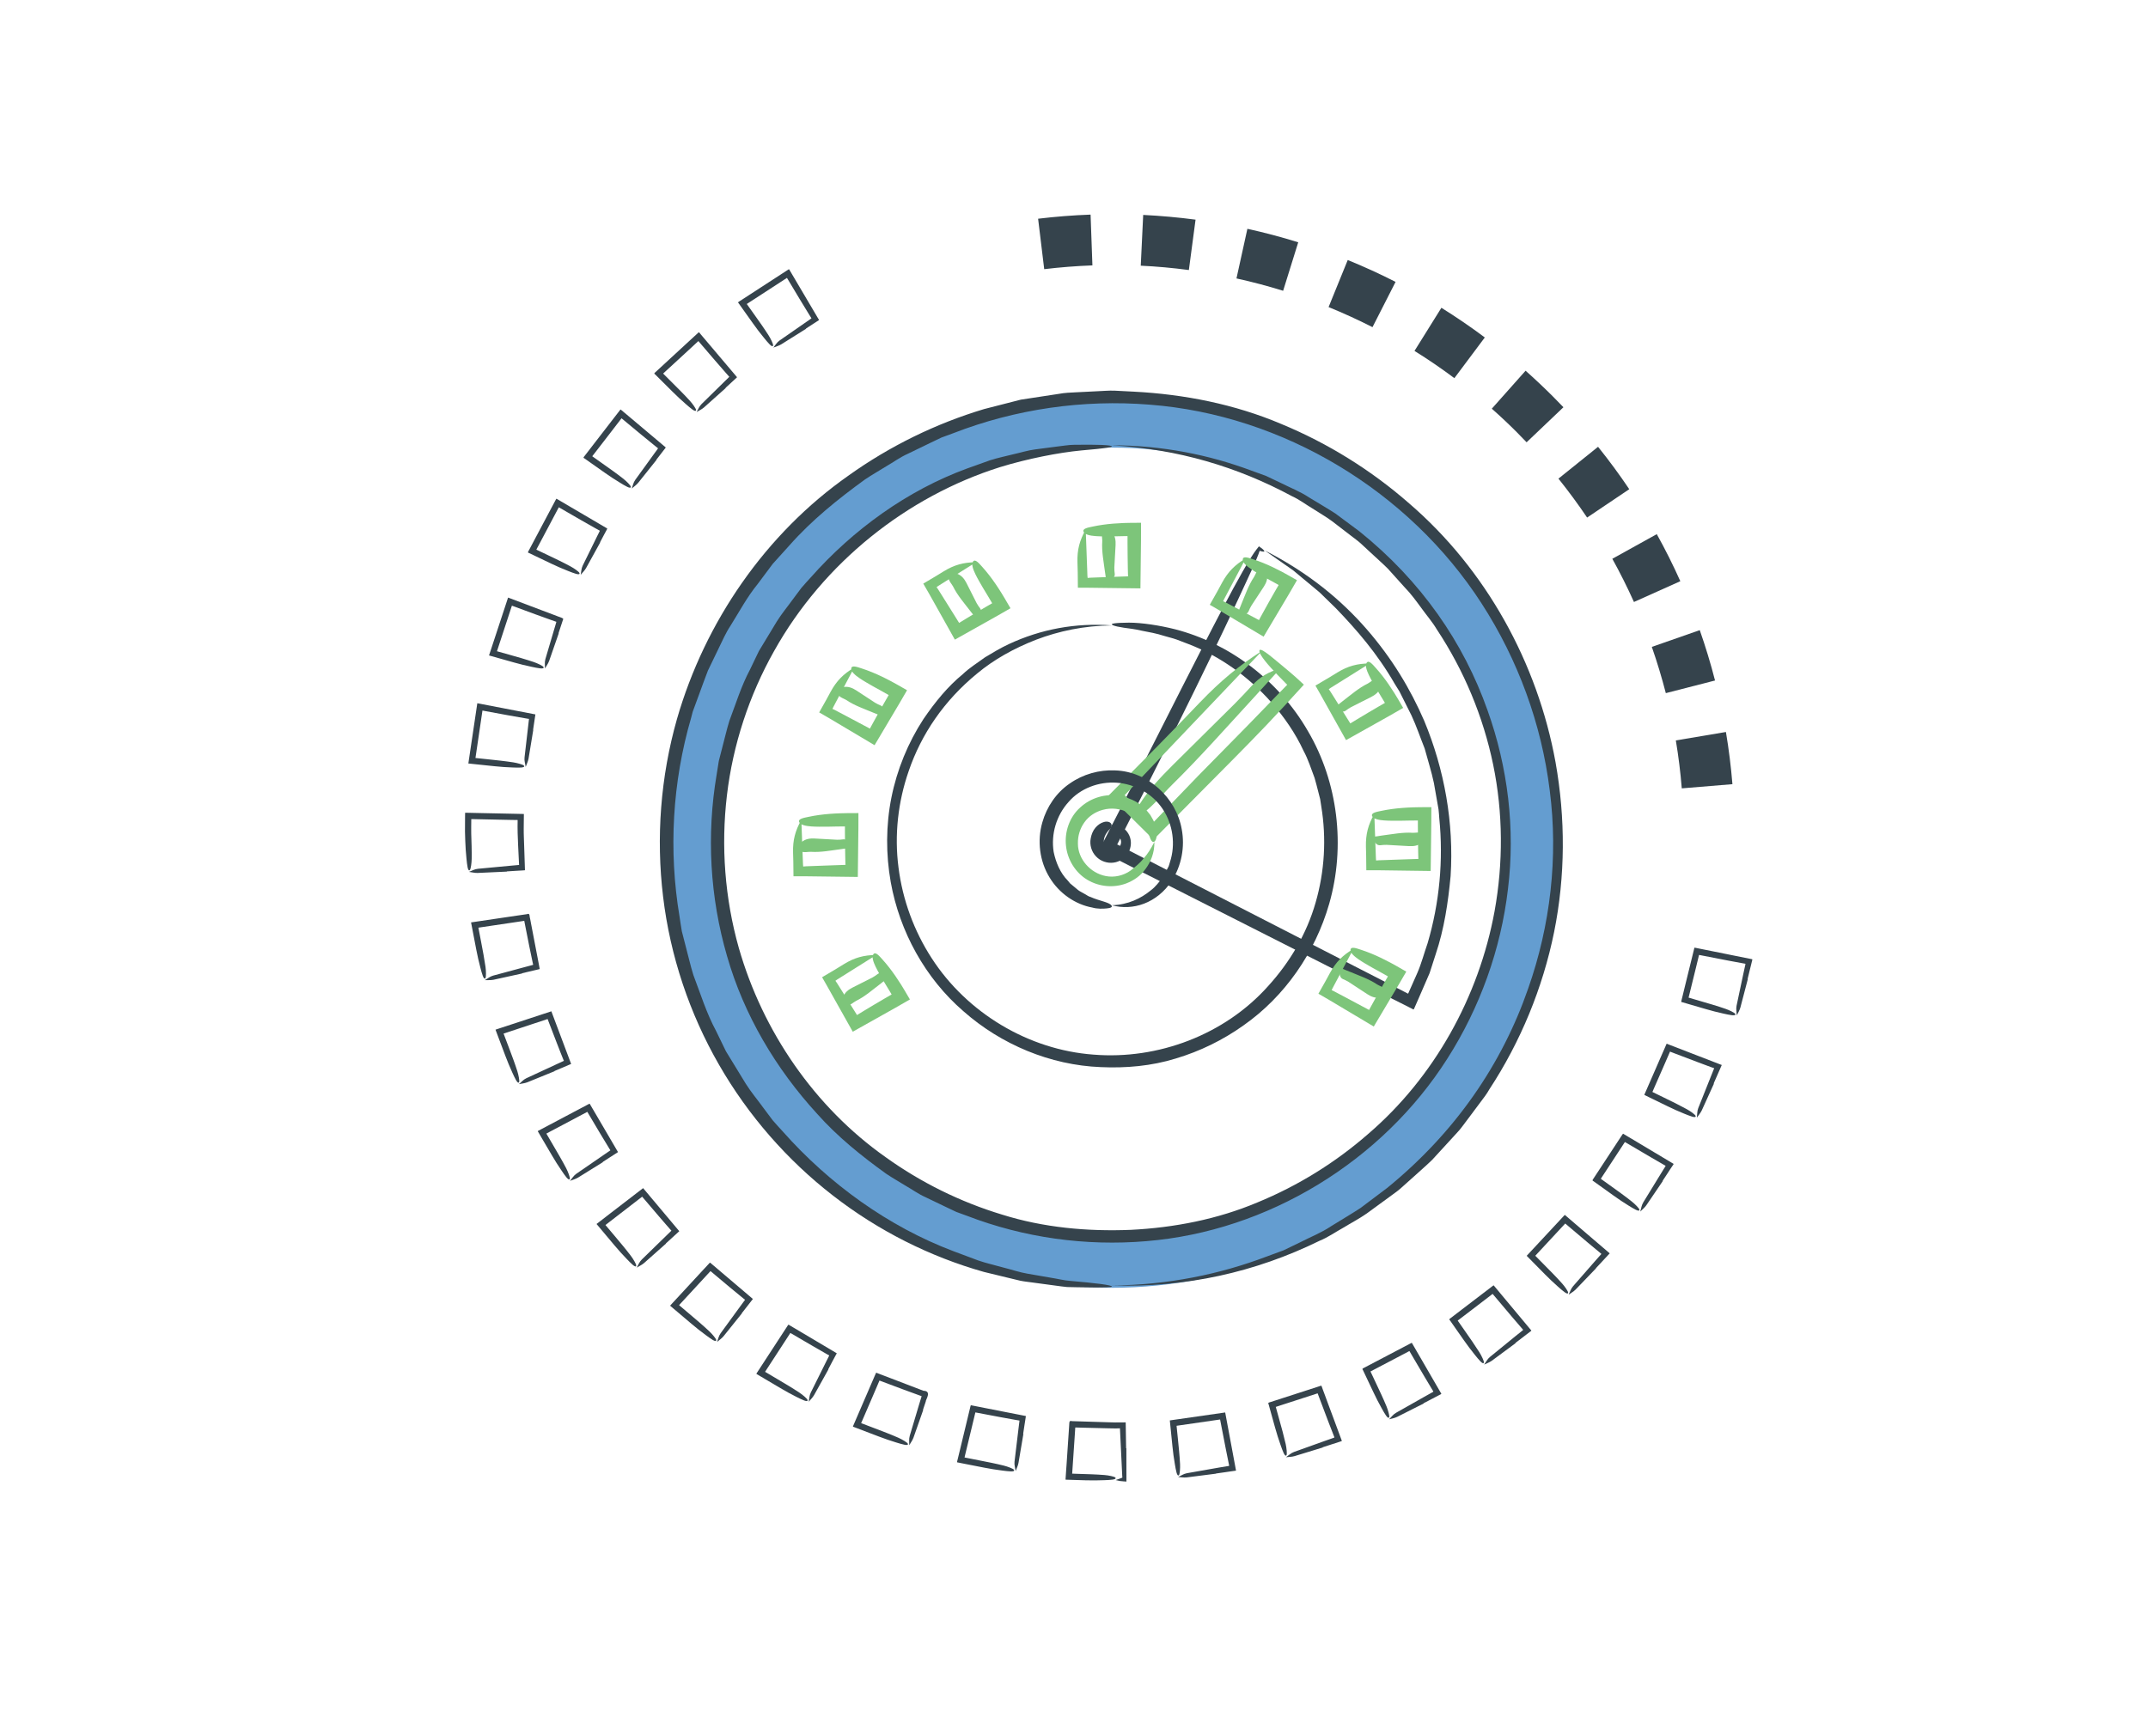 <?xml version="1.0" encoding="utf-8"?>
<!-- Generator: Adobe Illustrator 13.0.0, SVG Export Plug-In . SVG Version: 6.00 Build 14948)  -->
<!DOCTYPE svg PUBLIC "-//W3C//DTD SVG 1.1//EN" "http://www.w3.org/Graphics/SVG/1.1/DTD/svg11.dtd">
<svg version="1.1" id="Layer_1" xmlns="http://www.w3.org/2000/svg" xmlns:xlink="http://www.w3.org/1999/xlink" x="0px" y="0px"
	 width="235px" height="190px" viewBox="0 0 235 190" enable-background="new 0 0 235 190" xml:space="preserve">
<g display="none">
	<g display="inline">
		<path fill="#7ACA7A" d="M118.395,148.396c-0.979,0-1.772,0.795-1.772,1.773v1.512c-0.262-0.113-0.565-0.184-0.894-0.184h-4.429
			v12.107h4.429c0.328,0,0.632-0.07,0.894-0.185v1.513c0,0.979,0.795,1.771,1.772,1.771h44.084c0.979,0,1.771-0.794,1.771-1.773
			V150.17c0-0.979-0.794-1.771-1.771-1.771h-44.084V148.396z"/>
		<g>
			<line fill="none" x1="111.262" y1="157.551" x2="82.672" y2="157.553"/>
			<rect x="82.672" y="155.78" fill="#34424B" width="28.59" height="3.544"/>
		</g>
		<g>
			<polygon fill="#FFFFFF" points="85.955,158.124 81.682,161.602 72.522,159.577 72.522,155.527 81.682,153.503 85.956,156.98 			
				"/>
			<path fill="#34424B" d="M82.136,163.518L70.751,161v-6.895l11.385-2.52l5.591,4.553l-0.001,2.826L82.136,163.518z
				 M74.294,158.154l6.934,1.533l2.623-2.136l-2.623-2.136l-6.934,1.533V158.154z"/>
		</g>
		<g>
			<line fill="none" x1="121.611" y1="161.096" x2="159.262" y2="161.096"/>
			<rect x="121.611" y="159.324" fill="#34424B" width="37.648" height="3.543"/>
		</g>
		<g>
			<line fill="none" x1="121.611" y1="154.009" x2="159.262" y2="154.009"/>
			<rect x="121.611" y="152.236" fill="#34424B" width="37.648" height="3.544"/>
		</g>
		<g>
			<line fill="none" x1="116.835" y1="166.745" x2="116.835" y2="148.396"/>
			<rect x="115.063" y="148.396" fill="#34424B" width="3.542" height="18.349"/>
		</g>
	</g>
</g>
<g display="none">
	<g display="inline">
		<path fill="#FFFFFF" d="M96.802,47.02h7.761h29.416h7.767c1.796,3.349,5.325,5.628,9.394,5.628c4.283,0,7.967-2.535,9.659-6.18
			h-9.077l-2.582-4.475l2.582-4.475h9.077c-1.692-3.646-5.376-6.181-9.659-6.181c-4.066,0-7.598,2.279-9.394,5.628l-7.767-0.001
			l-29.416,0.001h-7.761c-1.798-3.349-5.329-5.628-9.395-5.628c-4.284,0-7.969,2.535-9.659,6.181h9.076l2.583,4.475l-2.583,4.475
			h-9.076c1.69,3.646,5.375,6.18,9.659,6.18C91.473,52.647,95.004,50.369,96.802,47.02z"/>
		<path fill="#34424B" stroke="#000000" stroke-width="0.1" stroke-miterlimit="10" d="M151.139,54.419
			c-4.224,0-8.115-2.13-10.4-5.627H97.809c-2.288,3.497-6.18,5.627-10.402,5.627c-4.813,0-9.235-2.829-11.267-7.207l-1.168-2.517
			h10.829l1.559-2.703l-1.559-2.703H74.972l1.168-2.517c2.031-4.379,6.453-7.208,11.267-7.208c4.222,0,8.115,2.131,10.402,5.627
			h42.927c2.285-3.497,6.179-5.627,10.4-5.627c4.813,0,9.234,2.829,11.268,7.207l1.168,2.518h-10.829l-1.562,2.703l1.562,2.703
			h10.829l-1.168,2.517C160.372,51.59,155.95,54.419,151.139,54.419z M95.741,45.248h47.062l0.502,0.935
			c1.553,2.895,4.557,4.693,7.834,4.693c2.396,0,4.656-0.982,6.299-2.637h-6.74l-3.606-6.247l3.606-6.246h6.74
			c-1.643-1.655-3.903-2.638-6.299-2.638c-3.277,0-6.281,1.799-7.834,4.694l-0.503,0.934H95.741l-0.502-0.934
			c-1.552-2.895-4.554-4.694-7.833-4.694c-2.396,0-4.657,0.982-6.299,2.638h6.741l3.604,6.246l-3.604,6.247h-6.741
			c1.642,1.654,3.903,2.637,6.299,2.637c3.279,0,6.281-1.798,7.833-4.693L95.741,45.248z"/>
	</g>
</g>
<g display="none">
	<g display="inline">
		<g>
			<path fill="#FFFFFF" d="M147.824,135.986c0,0.48-0.389,0.871-0.868,0.871H94.208c-0.479,0-0.866-0.391-0.866-0.871V62.882
				c0-0.479,0.387-0.87,0.866-0.87h52.749c0.479,0,0.868,0.391,0.868,0.87L147.824,135.986L147.824,135.986z"/>
			<path fill="#34424B" d="M146.956,138.964H94.208c-1.639,0-2.973-1.335-2.973-2.978V62.882c0-1.641,1.334-2.976,2.973-2.976
				h52.749c1.641,0,2.975,1.335,2.975,2.976v73.104C149.93,137.629,148.598,138.964,146.956,138.964z M95.448,134.75h50.269V64.119
				H95.448V134.75z"/>
		</g>
	</g>
	<rect x="98.766" y="67.619" display="inline" fill="#629DD1" width="42.55" height="62.095"/>
	<rect x="101.688" y="73.117" display="inline" fill="#FFFFFF" width="36.765" height="9.486"/>
	<rect x="117.247" y="114.8" display="inline" fill="#FFFFFF" width="7.593" height="7.593"/>
	<rect x="101.659" y="87.884" display="inline" fill="#FFFFFF" width="36.765" height="9.485"/>
</g>
<g display="none">
	<g display="inline">
		<g>
			<path fill="#FFFFFF" d="M173.277,98.059c0,28.48-23.09,51.575-51.574,51.575c-28.484,0-51.575-23.095-51.575-51.575
				c0-28.479,23.09-51.572,51.575-51.572C150.188,46.487,173.277,69.58,173.277,98.059z"/>
			<path fill="#34424B" d="M121.703,152.753c-30.159,0-54.693-24.535-54.693-54.694c0-30.157,24.534-54.689,54.693-54.689
				c30.158,0,54.693,24.534,54.693,54.689C176.396,128.218,151.861,152.753,121.703,152.753z M121.703,49.606
				c-26.718,0-48.455,21.734-48.455,48.451c0,26.719,21.737,48.459,48.455,48.459c26.72,0,48.456-21.74,48.456-48.459
				C170.159,71.341,148.423,49.606,121.703,49.606z"/>
		</g>
		<path fill="#5EB4E7" d="M140.346,62.486c-0.17-0.086-0.341-0.161-0.515-0.245L121.24,98.688l37.186,18.974
			C168.587,97.443,160.534,72.785,140.346,62.486z"/>
		<circle fill="#FFFFFF" cx="121.704" cy="98.06" r="26.911"/>
		<g>
			<g>
				<line fill="none" x1="121.336" y1="59.671" x2="121.336" y2="66.127"/>
				<rect x="118.217" y="59.671" fill="#34424B" width="6.238" height="6.456"/>
			</g>
			<g>
				<line fill="none" x1="102.191" y1="64.999" x2="105.418" y2="70.588"/>
				
					<rect x="100.584" y="64.671" transform="matrix(-0.5 -0.866 0.866 -0.5 97.009 191.589)" fill="#34424B" width="6.454" height="6.239"/>
			</g>
			<g>
				<line fill="none" x1="88.273" y1="79.182" x2="93.866" y2="82.416"/>
				
					<rect x="87.846" y="77.682" transform="matrix(-0.866 -0.501 0.501 -0.866 129.471 196.34)" fill="#34424B" width="6.46" height="6.237"/>
			</g>
			<g>
				<line fill="none" x1="83.315" y1="98.427" x2="89.77" y2="98.427"/>
				<rect x="83.315" y="95.31" fill="#34424B" width="6.455" height="6.238"/>
			</g>
			<g>
				<line fill="none" x1="88.639" y1="117.574" x2="94.231" y2="114.345"/>
				
					<rect x="88.316" y="112.727" transform="matrix(-0.5 -0.866 0.866 -0.5 36.734 253.119)" fill="#34424B" width="6.237" height="6.457"/>
			</g>
			<g>
				<line fill="none" x1="155.129" y1="116.939" x2="149.543" y2="113.707"/>
				
					<rect x="149.116" y="112.205" transform="matrix(-0.865 -0.501 0.501 -0.865 226.386 291.464)" fill="#34424B" width="6.456" height="6.236"/>
			</g>
			<g>
				<line fill="none" x1="160.091" y1="97.699" x2="153.633" y2="97.693"/>
				
					<rect x="153.634" y="94.577" transform="matrix(-1 -0.001 0.001 -1 313.607 195.581)" fill="#34424B" width="6.457" height="6.238"/>
			</g>
			<g>
				<line fill="none" x1="154.764" y1="78.553" x2="149.171" y2="81.776"/>
				
					<rect x="148.859" y="76.932" transform="matrix(-0.499 -0.866 0.866 -0.499 158.4 251.862)" fill="#34424B" width="6.236" height="6.456"/>
			</g>
			<g>
				<line fill="none" x1="140.582" y1="64.633" x2="137.352" y2="70.221"/>
				
					<rect x="135.855" y="64.196" transform="matrix(-0.866 -0.5 0.5 -0.866 225.553 195.344)" fill="#34424B" width="6.238" height="6.455"/>
			</g>
		</g>
		<g>
			<line fill="none" x1="124.576" y1="94.47" x2="142.184" y2="76.525"/>
			
				<rect x="130.261" y="72.933" transform="matrix(-0.714 -0.701 0.701 -0.714 168.674 239.957)" fill="#34424B" width="6.24" height="25.14"/>
		</g>
		<g>
			<g>
				<path fill="#FFFFFF" d="M126.646,98.018c-0.004-2.73-2.219-4.94-4.944-4.949c-2.726,0.006-4.943,2.217-4.939,4.949
					c0,2.729,2.208,4.94,4.941,4.94C124.428,102.959,126.643,100.745,126.646,98.018z"/>
				<path fill="#34424B" d="M121.706,106.077L121.706,106.077L121.706,106.077L121.706,106.077c-4.446,0-8.063-3.617-8.063-8.062
					c-0.007-4.437,3.606-8.058,8.05-8.066c4.453,0.013,8.066,3.63,8.07,8.063C129.76,102.463,126.143,106.077,121.706,106.077z
					 M121.691,96.188c-0.994,0.002-1.813,0.821-1.812,1.823c0,1.011,0.817,1.827,1.822,1.827h0.003c1.002,0,1.818-0.818,1.82-1.824
					C123.525,97.012,122.701,96.191,121.691,96.188z"/>
			</g>
		</g>
	</g>
</g>
<g display="none">
	<g display="inline">
		<g>
			<g>
				<rect x="114.306" y="92.227" fill="#34424B" width="2.445" height="6.521"/>
			</g>
			<g>
				<path fill="#34424B" d="M133.02,125.6h-4.975v-6.52h4.975V125.6z M123.07,125.6h-4.975v-6.52h4.975V125.6z M113.123,125.6
					h-4.975v-6.52h4.975V125.6z M103.175,125.6h-4.974v-6.52h4.974V125.6z M93.229,125.6h-4.976v-6.52h4.976V125.6z M83.278,125.6
					h-4.974v-6.52h4.974V125.6z M73.331,125.6h-4.973v-6.52h4.973V125.6z M62.958,125.453c-2.057-0.273-4.021-0.921-5.839-1.926
					l3.152-5.709c1.105,0.611,2.299,1.004,3.55,1.171L62.958,125.453z M52.379,119.62c-1.335-1.595-2.348-3.396-3.012-5.356
					l6.175-2.094c0.404,1.193,1.022,2.294,1.838,3.266L52.379,119.62z M55.019,108.461l-6.515-0.279
					c0.089-2.078,0.559-4.095,1.393-5.988l5.966,2.629C55.357,105.973,55.072,107.197,55.019,108.461z M57.981,101.73l-4.614-4.607
					c1.468-1.469,3.171-2.641,5.064-3.477l2.638,5.963C59.917,100.12,58.877,100.832,57.981,101.73z M64.706,98.757l-0.282-6.515
					c0.25-0.01,0.5-0.016,0.753-0.016h4.362v6.521h-4.362C65.02,98.748,64.862,98.751,64.706,98.757z M109.33,98.748h-4.973v-6.521
					h4.973V98.748z M99.383,98.748h-4.974v-6.521h4.974V98.748z M89.435,98.748H84.46v-6.521h4.975V98.748z M79.486,98.748h-4.973
					v-6.521h4.973V98.748z"/>
			</g>
			<g>
				<rect x="138.037" y="119.08" fill="#34424B" width="2.443" height="6.52"/>
			</g>
		</g>
		<g>
			<g>
				<rect x="107.49" y="92.198" fill="#34424B" width="2.444" height="6.52"/>
			</g>
			<path fill="#34424B" d="M119.275,98.718h-4.67v-6.52h4.67V98.718z M123.967,98.718l-0.045-6.52
				c0.889-0.006,1.732-0.287,2.439-0.81l3.881,5.239C128.418,97.98,126.246,98.702,123.967,98.718z M134.079,91.246l-6.222-1.954
				c0.127-0.399,0.19-0.82,0.19-1.249c0-0.456-0.073-0.9-0.216-1.326l6.178-2.082c0.371,1.095,0.561,2.243,0.561,3.408
				C134.57,89.135,134.404,90.211,134.079,91.246z M126.293,84.658c-0.701-0.495-1.531-0.757-2.398-0.758l-0.104-6.521
				c2.33,0.002,4.462,0.678,6.269,1.957L126.293,84.658z M119.117,83.899h-4.669v-6.521h4.669V83.899z M109.778,83.899h-4.671
				v-6.521h4.671V83.899z M100.438,83.899h-4.67v-6.521h4.67V83.899z"/>
		</g>
	</g>
</g>
<g display="none">
	<g display="inline">
		<g>
			<g>
				<g>
					<path fill="#FFFFFF" d="M116.725,61.062V15.491c0-1.176-0.956-2.135-2.134-2.135H40.955c-1.179,0-2.136,0.959-2.136,2.135
						v45.572L116.725,61.062L116.725,61.062z"/>
					<path fill="#34424B" d="M118.38,62.71H37.168V15.49c0-2.085,1.699-3.784,3.787-3.784h73.634c2.092,0,3.791,1.699,3.791,3.784
						v47.223l0,0V62.71z M40.473,59.408h74.602V15.491c0-0.265-0.216-0.481-0.483-0.481H40.953c-0.268,0-0.483,0.217-0.483,0.481
						v43.917H40.473z"/>
				</g>
				<rect x="44.915" y="19.547" fill="#629DD1" width="65.638" height="35.276"/>
				<g>
					<path fill="#FFFFFF" d="M38.828,61.015v6.573c0,1.261,1.289,2.665,2.548,2.665h73.36c1.259,0,2.016-1.298,2.016-2.559v-6.676
						H38.828V61.015z"/>
					<path fill="#34424B" d="M114.738,71.903H41.376c-2.158,0-4.198-2.096-4.198-4.314v-8.224h81.224v8.328
						C118.404,69.764,117.03,71.903,114.738,71.903z M40.48,62.668v4.92c0,0.397,0.592,1.014,0.894,1.014h73.362
						c0.106,0,0.365-0.396,0.365-0.909v-5.026L40.48,62.668L40.48,62.668z"/>
				</g>
				<g>
					<path fill="#FFFFFF" d="M69.121,70.305c-0.134,1.634,0.157,5.264-0.195,7.042c-0.324,1.625-0.546,1.682-1.408,2.16
						c-0.488,0.268-1.31,0.64-1.999,0.939l0,0"/>
					<path fill="#34424B" d="M66.176,81.958l-1.312-3.031c0.825-0.356,1.503-0.674,1.858-0.869l0.11-0.059
						c0.101-0.058,0.191-0.103,0.267-0.148c0.037-0.097,0.105-0.315,0.204-0.822c0.18-0.911,0.155-2.672,0.138-4.094
						c-0.013-1.052-0.026-2.047,0.032-2.762l3.292,0.266c-0.046,0.563-0.034,1.484-0.021,2.456c0.025,1.731,0.05,3.526-0.199,4.773
						c-0.393,1.977-0.873,2.536-2.118,3.226l-0.108,0.059C67.738,81.267,66.834,81.677,66.176,81.958z"/>
				</g>
				<g>
					<path fill="#FFFFFF" d="M89.976,80.455c-0.691-0.302-1.526-0.68-2.018-0.947c-0.86-0.48-1.029-0.535-1.352-2.16
						c-0.351-1.778-0.067-5.322-0.198-6.957"/>
					<path fill="#34424B" d="M89.318,81.967c-0.666-0.29-1.579-0.7-2.154-1.016l-0.076-0.042c-1.352-0.746-1.726-1.326-2.104-3.244
						c-0.248-1.252-0.224-3.012-0.202-4.719c0.017-0.956,0.024-1.859-0.02-2.42l3.291-0.271c0.061,0.722,0.047,1.699,0.032,2.739
						c-0.018,1.388-0.04,3.119,0.141,4.031c0.102,0.509,0.164,0.746,0.203,0.851c0.075,0.048,0.161,0.09,0.263,0.146
						c0.411,0.226,1.101,0.547,1.941,0.915L89.318,81.967z"/>
				</g>
				<g>
					<line fill="none" x1="52.836" y1="79.994" x2="87.185" y2="79.994"/>
					<rect x="63.383" y="78.661" fill="#34424B" width="28.823" height="3.299"/>
				</g>
			</g>
		</g>
	</g>
	<g display="inline">
		<rect x="46.945" y="21.438" fill="#FFFFFF" width="11.36" height="2.331"/>
	</g>
	<g display="inline">
		<rect x="46.945" y="25.519" fill="#FFFFFF" width="14.423" height="2.33"/>
	</g>
	<g display="inline">
		<rect x="46.945" y="29.596" fill="#FFFFFF" width="7.723" height="2.331"/>
	</g>
</g>
<g display="none">
	<g display="inline">
		<g>
			<g>
				<g>
					<path fill="#FFFFFF" d="M204.441,152.345v-45.379c0-1.17-0.953-2.124-2.125-2.124h-73.322c-1.172,0-2.125,0.954-2.125,2.124
						v45.379H204.441L204.441,152.345z"/>
					<path fill="#34424B" d="M206.089,153.986h-80.864v-47.021c0-2.075,1.69-3.768,3.771-3.768h73.321
						c2.08,0,3.774,1.692,3.774,3.768v47.021H206.089L206.089,153.986z M128.516,150.698h74.282v-43.732
						c0-0.264-0.216-0.479-0.481-0.479h-73.323c-0.267,0-0.481,0.218-0.481,0.479v43.732H128.516z"/>
				</g>
				<rect x="132.938" y="111.005" fill="#7ACA7A" width="65.357" height="35.127"/>
				<g>
					<path fill="#FFFFFF" d="M126.877,152.298v6.545c0,1.257,1.282,2.654,2.537,2.654h73.048c1.255,0,2.009-1.293,2.009-2.547
						v-6.648h-77.594V152.298z"/>
					<path fill="#34424B" d="M202.464,163.141h-73.05c-2.148,0-4.18-2.089-4.18-4.298v-8.188h80.877v8.295
						C206.113,161.009,204.747,163.141,202.464,163.141z M128.521,153.943v4.898c0,0.395,0.59,1.008,0.891,1.008h73.05
						c0.104,0,0.363-0.393,0.363-0.901v-5.007h-74.304V153.943z"/>
				</g>
				<g>
					<path fill="#FFFFFF" d="M157.04,161.546c-0.132,1.629,0.157,5.242-0.192,7.015c-0.322,1.616-0.545,1.674-1.402,2.149
						c-0.487,0.267-1.305,0.638-1.99,0.937l0,0"/>
					<path fill="#34424B" d="M154.107,173.148l-1.305-3.016c0.821-0.355,1.494-0.672,1.852-0.869l0.107-0.059
						c0.1-0.055,0.189-0.1,0.266-0.146c0.037-0.096,0.104-0.313,0.205-0.817c0.18-0.906,0.154-2.662,0.137-4.076
						c-0.014-1.047-0.028-2.035,0.031-2.75l3.277,0.269c-0.045,0.559-0.033,1.477-0.021,2.442c0.024,1.728,0.049,3.515-0.198,4.754
						c-0.391,1.965-0.869,2.524-2.109,3.211l-0.107,0.06C155.664,172.466,154.764,172.872,154.107,173.148z"/>
				</g>
				<g>
					<path fill="#FFFFFF" d="M177.807,171.652c-0.687-0.301-1.521-0.674-2.01-0.942c-0.857-0.479-1.025-0.533-1.346-2.149
						c-0.35-1.771-0.064-5.3-0.195-6.927"/>
					<path fill="#34424B" d="M177.152,173.161c-0.666-0.289-1.573-0.697-2.146-1.013l-0.074-0.043
						c-1.347-0.741-1.719-1.319-2.093-3.229c-0.248-1.246-0.228-3.002-0.2-4.699c0.014-0.953,0.021-1.852-0.021-2.412l3.275-0.27
						c0.061,0.719,0.047,1.693,0.033,2.729c-0.019,1.383-0.041,3.105,0.139,4.017c0.103,0.508,0.164,0.739,0.203,0.846
						c0.073,0.047,0.16,0.09,0.26,0.146c0.412,0.226,1.099,0.547,1.937,0.912L177.152,173.161z"/>
				</g>
				<g>
					<line fill="none" x1="140.825" y1="171.193" x2="175.025" y2="171.193"/>
					<rect x="151.326" y="169.866" fill="#34424B" width="28.701" height="3.284"/>
				</g>
			</g>
		</g>
	</g>
	<g display="inline">
		<rect x="134.959" y="112.893" fill="#FFFFFF" width="11.313" height="2.317"/>
	</g>
	<g display="inline">
		<rect x="134.959" y="116.952" fill="#FFFFFF" width="14.363" height="2.321"/>
	</g>
	<g display="inline">
		<rect x="134.959" y="121.011" fill="#FFFFFF" width="7.689" height="2.324"/>
	</g>
</g>
<g display="none">
	<g display="inline">
		<path fill="#7ACA7A" d="M108.548,83.214c0,14.515-11.761,26.274-26.271,26.274c-14.514,0-26.272-11.76-26.272-26.274
			c0-14.51,11.758-26.27,26.272-26.27C96.785,56.944,108.548,68.704,108.548,83.214z"/>
		<g>
			<path fill="#34424B" d="M120.471,121.775l-0.004,0.004c-21.449,20.227-55.356,19.229-75.579-2.217
				c-20.227-21.449-19.233-55.357,2.216-75.584c18.788-17.717,47.873-19.331,68.479-4.08l8.123-7.659l1.573,27.938l-27.802-3.212
				l6.096-5.744c-14.289-8.959-32.968-7.247-45.409,4.484c-14.985,14.13-15.681,37.814-1.551,52.798
				c14.127,14.983,37.811,15.677,52.797,1.545l1.965-1.938l11.08,11.748L120.471,121.775z M50.32,47.39
				c-19.569,18.453-20.478,49.383-2.024,68.956c18.009,19.098,47.907,20.42,67.527,3.318l-4.629-4.912
				c-16.912,14.555-42.534,13.359-57.991-3.031C37.3,94.854,38.081,68.199,54.948,52.296c14.78-13.939,37.385-15.312,53.743-3.257
				l2.262,1.666l-2.932,2.761l12.258,1.416l-0.694-12.319l-3.729,3.518l-1.59-1.274C95.406,29.689,67.913,30.797,50.32,47.39z"/>
		</g>
		<g>
			<g>
				<rect x="80.417" y="56.443" fill="#34424B" width="4.375" height="4.374"/>
			</g>
			<g>
				<rect x="55.098" y="81.596" fill="#34424B" width="4.373" height="4.373"/>
			</g>
			<g>
				<rect x="81.512" y="105.654" fill="#34424B" width="4.373" height="4.373"/>
			</g>
			<g>
				<rect x="104.307" y="80.501" fill="#34424B" width="4.374" height="4.374"/>
			</g>
		</g>
	</g>
	<g display="inline">
		<g>
			<path fill="#34424B" d="M81.965,99.17h-17.06l-0.028-2.162c-0.002-0.197-0.019-4.949,3.507-10.121
				c1.5-2.204,3.815-4.107,5.86-5.788c1.685-1.387,4.233-3.483,4.233-4.42v-0.973c0-2.826-2.297-5.125-5.121-5.125
				c-2.826,0-5.124,2.297-5.124,5.125h-4.375c0-5.238,4.26-9.498,9.498-9.498c5.236,0,9.494,4.259,9.494,9.498v0.973
				c0,3.002-2.831,5.331-5.828,7.8c-1.906,1.568-3.878,3.189-5.025,4.871c-1.404,2.063-2.092,4.028-2.426,5.446h12.394L81.965,99.17
				L81.965,99.17z"/>
		</g>
		<g>
			<rect x="94.396" y="67.423" fill="#34424B" width="4.374" height="31.183"/>
		</g>
		<g>
			<polygon fill="#34424B" points="102.861,89.586 81.607,89.586 94.472,67.302 98.261,69.488 89.184,85.21 102.861,85.21 			"/>
		</g>
	</g>
</g>
<g display="none">
	<g display="inline">
		<path fill="#34424B" d="M205.775,100.482h-5.049V76.471c0-19.333-15.729-35.062-35.063-35.062
			c-19.335,0-35.064,15.729-35.064,35.062v24.011h-5.049V76.471c0-22.116,17.995-40.11,40.113-40.11
			c22.115,0,40.109,17.994,40.109,40.11v24.011H205.775z"/>
	</g>
	<path display="inline" fill="#7ACA7A" d="M206.793,104.16c0,4.313-3.498,7.813-7.811,7.813h-0.65c-4.316,0-7.811-3.5-7.811-7.813
		V89.842c0-4.313,3.494-7.812,7.811-7.812h0.65c4.313,0,7.811,3.498,7.811,7.812V104.16z"/>
	<path display="inline" fill="#629DD1" d="M198.027,136.293c0,4.104-3.561,7.432-7.948,7.432H141.05c-4.392,0-7.95-3.328-7.95-7.432
		V85.941c0-4.101,3.56-7.429,7.95-7.429h49.029c4.39,0,7.948,3.328,7.948,7.429V136.293L198.027,136.293z"/>
	<g display="inline">
		<path fill="#FFFFFF" d="M195.678,82.247v18.235c0,16.576-13.438,30.014-30.013,30.014l0,0c-16.577,0-30.017-13.438-30.017-30.014
			V87.83l13.578-21.456l46.45,6.31L195.678,82.247L195.678,82.247z"/>
		<path fill="#34424B" d="M165.665,133.02c-17.942,0-32.541-14.598-32.541-32.537V87.098l14.836-23.443l48.058,6.529l-0.679,5.003
			l-44.846-6.093l-12.319,19.468v11.92c0,15.156,12.332,27.49,27.491,27.49c15.157,0,27.489-12.334,27.489-27.49V82.247h5.048
			v18.235C198.202,118.422,183.605,133.02,165.665,133.02z"/>
	</g>
	<g display="inline">
		<path fill="#629DD1" d="M135.648,76.471v11.426c10.59-0.321,19.101-11.403,19.101-25.055c0-4.779-1.062-9.227-2.87-13.028
			C142.241,54.806,135.648,64.867,135.648,76.471z"/>
		<path fill="#629DD1" d="M133.124,90.498V76.471c0-12.203,6.743-23.277,17.595-28.899l2.316-1.2l1.121,2.356
			c2.039,4.281,3.115,9.161,3.115,14.114c0,15.099-9.465,27.212-21.547,27.577L133.124,90.498z M150.648,53.447
			c-7.76,5.051-12.476,13.643-12.476,23.022v8.557c7.951-1.898,14.052-11.209,14.052-22.186
			C152.225,59.596,151.686,56.396,150.648,53.447z"/>
	</g>
	<g display="inline">
		<path fill="#FFFFFF" d="M122.753,162.857V150.52c0-6.565,6.015-11.889,13.435-11.889h58.957c7.418,0,13.433,5.322,13.433,11.889
			v12.338H122.753L122.753,162.857z"/>
		<path fill="#34424B" d="M211.102,162.857h-5.049V150.52c0-5.164-4.894-9.362-10.908-9.362h-58.957
			c-6.016,0-10.908,4.198-10.908,9.362v12.338h-5.051V150.52c0-7.946,7.16-14.412,15.959-14.412h58.957
			c8.799,0,15.957,6.466,15.957,14.412V162.857z"/>
	</g>
	<g display="inline">
		<rect x="163.506" y="146.85" fill="#34424B" width="5.049" height="4.939"/>
	</g>
	<g display="inline">
		<rect x="163.506" y="157.896" fill="#34424B" width="5.049" height="4.94"/>
	</g>
	<path display="inline" fill="#7ACA7A" d="M139.48,104.16c0,4.313-3.5,7.813-7.812,7.813h-0.649c-4.315,0-7.813-3.5-7.813-7.813
		V89.842c0-4.313,3.496-7.812,7.813-7.812h0.649c4.312,0,7.812,3.498,7.812,7.812V104.16z"/>
	<g display="inline">
		<rect x="165.161" y="93.187" fill="#34424B" width="5.048" height="15.565"/>
	</g>
	<g display="inline">
		<path fill="#34424B" d="M130.602,100.482h-5.049V76.471c0-22.116,17.994-40.11,40.112-40.11v5.049
			c-19.335,0-35.063,15.729-35.063,35.062V100.482L130.602,100.482z"/>
	</g>
	<g display="inline">
		<path fill="#629DD1" d="M165.665,46.458c-8.015,0-15.289,3.146-20.672,8.266c0.54,19.46,19.028,35.096,41.78,35.096
			c3.058,0,6.033-0.291,8.904-0.825V76.471C195.678,59.895,182.24,46.458,165.665,46.458z"/>
		<path fill="#629DD1" d="M186.773,92.344c-24.26,0-43.719-16.495-44.305-37.55l-0.031-1.125l0.814-0.775
			c6.078-5.777,14.035-8.96,22.412-8.96c17.939,0,32.537,14.597,32.537,32.538V91.09l-2.061,0.385
			C193.055,92.052,189.902,92.344,186.773,92.344z M147.57,55.786c1.188,17.478,18.502,31.509,39.203,31.509
			c2.127,0,4.265-0.15,6.381-0.447V76.471c0-15.158-12.332-27.489-27.489-27.489C158.969,48.982,152.587,51.39,147.57,55.786z"/>
	</g>
	<g display="inline">
		<path fill="#34424B" d="M195.506,124.318h-25.031v-5.047h25.031c1.393,0,2.523-1.136,2.523-2.523v-5.996h5.049v5.996
			C203.078,120.922,199.682,124.318,195.506,124.318z"/>
	</g>
</g>
<g>
	<g>
		<g>
			<g>
				<g>
					<g>
						<path fill="#35434C" d="M88.188,35.978c-0.903,0.567-1.806,1.135-2.707,1.698c-0.277,0.169-0.582,0.242-0.873,0.359
							c0.22-0.258,0.374-0.558,0.677-0.771l2.955-2.053c0.248-0.17,0.552-0.377,0.538-0.378l-0.329-0.53l-0.939-1.538l-1.396-2.327
							c-0.013-0.027-0.021-0.038-0.047-0.011l-0.479,0.313l-1.132,0.737l-2.264,1.47l-0.478,0.31
							c-0.016,0.009-0.012,0.013-0.007,0.016l0.785,1.105c0.544,0.763,1.097,1.539,1.589,2.312c0.242,0.377,0.527,0.968,0.499,1.107
							c-0.066,0.332-0.598-0.342-0.984-0.811c-0.409-0.495-0.822-1.037-1.206-1.579l-1.137-1.597l-0.43-0.607
							c-0.176-0.14,0.049-0.198,0.154-0.281l0.36-0.233l0.825-0.537l3.303-2.145l0.555-0.36l0.191-0.123
							c0.065-0.052,0.13-0.098,0.161,0.009l0.233,0.395l0.542,0.919l0.997,1.688l0.997,1.688l0.371,0.63
							c0.018,0.062,0.132,0.147,0.066,0.191l-0.201,0.131l-0.384,0.249l-0.817,0.53L88.188,35.978z"/>
					</g>
					<g>
						<path fill="#35434C" d="M79.396,42.464c-0.794,0.71-1.589,1.421-2.383,2.128c-0.247,0.212-0.532,0.334-0.801,0.498
							c0.174-0.292,0.276-0.612,0.541-0.872l2.568-2.521c0.215-0.209,0.479-0.464,0.468-0.462l-0.413-0.468l-1.183-1.358
							l-1.765-2.059c-0.021-0.024-0.029-0.034-0.051-0.002l-0.418,0.389l-0.993,0.917l-1.987,1.828l-0.419,0.387
							c-0.015,0.011-0.01,0.014-0.004,0.017l0.959,0.958c0.663,0.662,1.339,1.333,1.956,2.012c0.302,0.333,0.681,0.866,0.678,1.008
							c-0.009,0.338-0.646-0.237-1.107-0.636c-0.486-0.419-0.982-0.882-1.454-1.352l-1.389-1.383l-0.527-0.525
							c-0.199-0.109,0.014-0.204,0.104-0.303l0.317-0.292l0.723-0.668l2.896-2.669l0.487-0.446l0.166-0.151
							c0.056-0.061,0.113-0.121,0.16-0.021l0.293,0.352l0.692,0.815l1.265,1.496l1.266,1.495l0.472,0.558
							c0.026,0.059,0.154,0.123,0.098,0.177l-0.177,0.162l-0.336,0.31l-0.717,0.66L79.396,42.464z"/>
					</g>
					<g>
						<path fill="#35434C" d="M71.817,50.336c-0.665,0.833-1.332,1.669-1.994,2.496c-0.208,0.25-0.469,0.42-0.707,0.628
							c0.122-0.316,0.168-0.65,0.385-0.95l2.109-2.916c0.178-0.243,0.398-0.538,0.384-0.534l-0.486-0.391l-1.396-1.14L68.029,45.8
							c-0.025-0.022-0.035-0.03-0.053,0.004l-0.349,0.454l-0.823,1.07l-1.65,2.138l-0.352,0.452c-0.012,0.014-0.007,0.017,0,0.017
							l1.104,0.784c0.765,0.54,1.545,1.089,2.268,1.655c0.351,0.276,0.816,0.739,0.835,0.878c0.048,0.336-0.678-0.125-1.196-0.44
							c-0.55-0.331-1.118-0.705-1.662-1.089l-1.603-1.13l-0.609-0.431c-0.212-0.074-0.013-0.204,0.056-0.316l0.264-0.34l0.6-0.78
							l2.408-3.118l0.406-0.523l0.138-0.178c0.047-0.07,0.09-0.136,0.154-0.043l0.351,0.296l0.819,0.687l1.499,1.262l1.498,1.262
							l0.559,0.471c0.038,0.054,0.175,0.096,0.126,0.16l-0.145,0.188l-0.279,0.362l-0.597,0.771L71.817,50.336z"/>
					</g>
					<g>
						<path fill="#35434C" d="M65.664,59.365c-0.515,0.934-1.03,1.869-1.545,2.799c-0.16,0.282-0.39,0.493-0.589,0.737
							c0.068-0.332,0.058-0.669,0.219-1.002l1.587-3.23c0.135-0.27,0.299-0.594,0.289-0.59l-0.548-0.305l-1.568-0.889l-2.347-1.357
							c-0.02-0.015-0.037-0.021-0.044,0.016l-0.268,0.509l-0.633,1.193l-1.265,2.385l-0.268,0.503
							c-0.01,0.016-0.004,0.017,0.001,0.017l1.225,0.584c0.845,0.403,1.704,0.813,2.512,1.25c0.396,0.212,0.931,0.59,0.974,0.725
							c0.103,0.321-0.688-0.01-1.255-0.232c-0.598-0.233-1.221-0.506-1.822-0.792l-1.768-0.845l-0.672-0.322
							c-0.223-0.037-0.054-0.197-0.002-0.32l0.202-0.381l0.461-0.869l1.848-3.479l0.308-0.581l0.107-0.2
							c0.035-0.068,0.063-0.16,0.142-0.078l0.395,0.233l0.924,0.543l1.691,0.992l1.689,0.992l0.628,0.369
							c0.048,0.046,0.181,0.066,0.159,0.134l-0.113,0.212l-0.218,0.406l-0.456,0.862L65.664,59.365z"/>
					</g>
					<g>
						<path fill="#35434C" d="M61.127,69.307c-0.352,1.006-0.701,2.015-1.049,3.019c-0.112,0.305-0.301,0.552-0.457,0.827
							c0.011-0.34-0.057-0.668,0.046-1.024l1.02-3.452l0.129-0.434c0.058-0.185,0.035-0.127,0.053-0.196l-0.592-0.207l-1.695-0.611
							l-2.577-0.95l-1.635,4.987l1.312,0.369c0.904,0.255,1.82,0.512,2.69,0.804c0.426,0.144,1.018,0.425,1.083,0.55
							c0.157,0.301-0.68,0.109-1.275-0.015c-0.628-0.129-1.288-0.292-1.929-0.473l-2.75-0.775l2.084-6.332l3.669,1.385l1.673,0.632
							c0.141,0.073,0.561,0.164,0.698,0.31l-0.243,0.734l-0.278,0.846L61.127,69.307z"/>
					</g>
					<g>
						<path fill="#35434C" d="M58.342,79.874c-0.172,1.053-0.347,2.105-0.519,3.152c-0.059,0.32-0.205,0.596-0.31,0.892
							c-0.047-0.336-0.17-0.648-0.128-1.017c0.162-1.406,0.325-2.817,0.49-4.233l-0.103-0.011l-0.307-0.053l-0.659-0.114
							l-1.322-0.234l-2.701-0.499l-0.765,5.191l1.356,0.142c0.933,0.099,1.878,0.196,2.786,0.337
							c0.442,0.069,1.075,0.246,1.162,0.357c0.204,0.27-0.653,0.222-1.261,0.202c-0.641-0.021-1.32-0.069-1.981-0.139L51.24,83.55
							l0.98-6.593l6.354,1.222l-0.252,1.691L58.342,79.874z"/>
					</g>
					<g>
						<path fill="#35434C" d="M55.451,95.381c-1.071,0.05-2.143,0.099-3.208,0.148c-0.325,0.008-0.625-0.08-0.936-0.118
							c0.322-0.118,0.61-0.302,0.978-0.338l3.574-0.335l0.851-0.077c0.04-0.011,0.106,0.005,0.083-0.054l-0.008-0.057l-0.011-0.226
							l-0.088-1.808c-0.046-0.908-0.074-1.815-0.054-2.726c0.002-0.069,0-0.053-0.026-0.055l-0.587-0.008l-1.357-0.027l-2.714-0.058
							l-0.386-0.007c-0.004,0.04,0.002-0.104-0.003,0.221c0,0.45-0.016,0.902-0.004,1.352c0.031,0.932,0.064,1.877,0.05,2.79
							c-0.007,0.443-0.096,1.094-0.195,1.2c-0.239,0.249-0.307-0.609-0.373-1.213c-0.067-0.64-0.113-1.32-0.135-1.989
							c-0.031-0.656-0.039-1.313-0.025-1.967l0.003-0.572l0.005-0.445c-0.033-0.108,0.085-0.061,0.15-0.069l0.223,0.004l1.127,0.025
							l3.919,0.082l0.651,0.014l0.228,0.005l0.115,0.002c0.033,0.005,0.008,0.066,0.017,0.098l-0.006,0.461l-0.011,1.044
							c-0.008,0.649,0.036,1.3,0.05,1.949l0.066,2.004l0.015,0.478l0.003,0.118c-0.022,0.021-0.073,0.008-0.107,0.016l-0.237,0.016
							l-0.661,0.037l-0.98,0.063L55.451,95.381z"/>
					</g>
					<g>
						<path fill="#35434C" d="M57.124,106.529c-1.044,0.229-2.093,0.459-3.136,0.688c-0.32,0.064-0.627,0.029-0.941,0.041
							c0.299-0.169,0.552-0.4,0.909-0.497l3.464-0.934l0.832-0.222c0.038-0.017,0.106-0.011,0.071-0.063l-0.013-0.055l-0.048-0.221
							l-0.368-1.772l-0.434-2.193l-0.101-0.518c-0.001-0.01-0.004-0.019-0.025-0.01l-0.976,0.146l-4.02,0.597l0.296,1.548
							c0.175,0.914,0.354,1.844,0.483,2.748c0.062,0.441,0.076,1.098-0.006,1.218c-0.195,0.285-0.398-0.549-0.556-1.137
							c-0.167-0.62-0.315-1.288-0.443-1.943l-0.576-3.009l3.521-0.521l1.6-0.236l1.005-0.146c0.342-0.167,0.252,0.28,0.333,0.487
							l0.089,0.472l0.606,3.162l0.152,0.79l0.075,0.394l0.072,0.384l0.036,0.194c0.007,0.061,0.059,0.148-0.04,0.143l-1.869,0.44
							L57.124,106.529z"/>
					</g>
					<g>
						<path fill="#35434C" d="M191.221,107.139c-0.271,1.04-0.546,2.082-0.817,3.122c-0.088,0.316-0.259,0.573-0.391,0.854
							c-0.014-0.349-0.104-0.682-0.028-1.044l0.743-3.503l0.191-0.876c0.071-0.265,0.041-0.227-0.062-0.242l-1.764-0.327
							l-2.666-0.519l-0.527-0.101c-0.011-0.002-0.021-0.006-0.018,0.005l-0.028,0.11l-0.321,1.322l-0.652,2.651l-0.144,0.585
							c0.014,0-0.026-0.014,0.038,0.006l1.303,0.382c0.902,0.264,1.814,0.526,2.684,0.828c0.425,0.147,1.016,0.433,1.079,0.558
							c0.151,0.3-0.681,0.101-1.274-0.027c-0.627-0.136-1.287-0.305-1.926-0.492l-1.884-0.549l-0.688-0.202
							c-0.22,0.005-0.097-0.193-0.078-0.33l0.102-0.406l0.229-0.947l0.968-3.938l0.055-0.227c0.015-0.083,0.029-0.165,0.125-0.115
							l0.446,0.09l0.541,0.109l0.962,0.193l1.923,0.388l2.187,0.438c0.055,0.03,0.199,0.005,0.185,0.076l-0.054,0.224l-0.11,0.449
							l-0.121,0.485l-0.232,0.959L191.221,107.139z"/>
					</g>
					<g>
						<path fill="#35434C" d="M60.664,117.227c-0.994,0.405-1.987,0.81-2.975,1.211c-0.306,0.117-0.613,0.139-0.921,0.203
							c0.267-0.218,0.474-0.489,0.811-0.646c1.367-0.634,2.739-1.271,4.114-1.908c0.002,0.032-0.219-0.535-0.35-0.856l-0.438-1.124
							l-0.996-2.593l-3.36,1.112l-1.456,0.48l0.558,1.473c0.329,0.868,0.664,1.757,0.942,2.625c0.136,0.426,0.263,1.07,0.202,1.201
							c-0.146,0.317-0.485-0.474-0.741-1.025c-0.269-0.585-0.53-1.213-0.766-1.84l-0.756-2.005l-0.277-0.737l-0.042-0.111
							c0.008-0.028,0.068-0.029,0.1-0.043l0.23-0.078l0.411-0.135l1.013-0.332l4.354-1.431l2.163,5.76l-1.825,0.776L60.664,117.227z
							"/>
					</g>
					<g>
						<path fill="#35434C" d="M187.512,118.585c-0.445,0.981-0.892,1.963-1.336,2.939c-0.143,0.298-0.352,0.522-0.53,0.778
							c0.044-0.344,0.014-0.688,0.148-1.033c0.582-1.455,1.161-2.913,1.745-4.375c-0.09-0.031-0.011,0.005-0.243-0.082l-0.514-0.188
							l-1.027-0.384l-2.536-0.962l-0.499-0.193c-0.012-0.003-0.02-0.006-0.02,0.003l-0.043,0.107l-0.544,1.253l-1.095,2.499
							l-0.239,0.553c0.013,0.002-0.022-0.02,0.037,0.013l1.219,0.596c0.847,0.41,1.7,0.83,2.504,1.27
							c0.39,0.213,0.926,0.599,0.967,0.732c0.099,0.322-0.688-0.017-1.255-0.242c-0.596-0.24-1.216-0.519-1.814-0.811l-1.554-0.757
							l-0.387-0.188l-0.343-0.169l-0.176-0.087c-0.03-0.016-0.065-0.026-0.085-0.045l0.04-0.091l0.448-1.027l1.375-3.152
							l0.382-0.869l0.164-0.38c0.016-0.095,0.076-0.078,0.144-0.038l0.188,0.075l0.56,0.214l1.612,0.625l3.563,1.377l-0.89,2.03
							L187.512,118.585z"/>
					</g>
					<g>
						<path fill="#35434C" d="M65.96,127.175c-0.91,0.565-1.82,1.132-2.727,1.695c-0.28,0.165-0.583,0.238-0.873,0.354
							c0.225-0.26,0.383-0.561,0.689-0.773l2.954-2.035l0.711-0.487c0.027-0.029,0.096-0.046,0.046-0.086l-0.032-0.043l-0.118-0.195
							l-0.938-1.547l-1.392-2.345c-0.042-0.068-0.024-0.035-0.052-0.028l-0.529,0.282l-1.199,0.638l-2.398,1.269l-0.326,0.175
							c0.022,0.042-0.049-0.087,0.112,0.194l0.681,1.166c0.471,0.804,0.95,1.618,1.373,2.429c0.205,0.396,0.437,1.01,0.4,1.149
							c-0.089,0.333-0.559-0.383-0.903-0.886c-0.366-0.53-0.728-1.106-1.065-1.684l-0.997-1.697l-0.291-0.498l-0.221-0.379
							c-0.08-0.077,0.032-0.096,0.089-0.135l0.198-0.103l1.005-0.532l3.463-1.835l0.563-0.297l0.203-0.107
							c0.068-0.041,0.143-0.093,0.168,0.016l0.235,0.401l0.526,0.897l0.985,1.682l1.012,1.729l0.242,0.415l0.061,0.101l-0.099,0.064
							l-0.197,0.128l-0.552,0.354l-0.824,0.533L65.96,127.175z"/>
					</g>
					<g>
						<path fill="#35434C" d="M181.92,129.238c-0.605,0.893-1.21,1.784-1.813,2.669c-0.189,0.268-0.437,0.455-0.655,0.676
							c0.104-0.332,0.131-0.676,0.323-0.996l1.869-3.052l0.473-0.763c0.152-0.217,0.111-0.197,0.02-0.245l-1.555-0.901l-2.337-1.376
							l-0.46-0.27c-0.008-0.005-0.018-0.012-0.018-0.002l-0.062,0.095l-0.748,1.143l-1.497,2.284l-0.327,0.499
							c0.014,0.004-0.021-0.024,0.035,0.021l1.101,0.791c0.761,0.547,1.536,1.098,2.254,1.671c0.35,0.277,0.812,0.744,0.832,0.884
							c0.044,0.338-0.676-0.129-1.196-0.445c-0.547-0.335-1.111-0.715-1.653-1.104l-1.593-1.141l-0.581-0.418
							c-0.207-0.073-0.031-0.214,0.035-0.337l0.229-0.35l0.537-0.815l2.221-3.387l0.131-0.195c0.04-0.068,0.081-0.155,0.152-0.074
							l0.394,0.236l0.474,0.281l0.841,0.502l1.683,1.007l1.909,1.142c0.05,0.045,0.175,0.073,0.159,0.132l-0.128,0.192l-0.257,0.384
							l-0.274,0.424l-0.541,0.823L181.92,129.238z"/>
					</g>
					<g>
						<path fill="#35434C" d="M72.862,136.09c-0.802,0.712-1.605,1.425-2.403,2.131c-0.249,0.213-0.534,0.334-0.802,0.498
							c0.179-0.295,0.285-0.619,0.55-0.879c1.08-1.052,2.163-2.107,3.249-3.166c0.013,0.03-0.385-0.434-0.613-0.693l-0.788-0.912
							l-1.801-2.114l-2.799,2.163l-1.215,0.938l1.012,1.201c0.601,0.715,1.21,1.435,1.762,2.165c0.27,0.355,0.602,0.923,0.59,1.065
							c-0.033,0.345-0.616-0.284-1.04-0.721c-0.448-0.462-0.905-0.969-1.335-1.481l-1.377-1.639l-0.508-0.606l-0.079-0.091
							c0.01-0.029,0.058-0.048,0.086-0.073l0.191-0.148l0.342-0.261l0.844-0.655l3.631-2.793l3.956,4.713l-1.467,1.341
							L72.862,136.09z"/>
					</g>
					<g>
						<path fill="#35434C" d="M174.61,138.797c-0.743,0.774-1.493,1.553-2.236,2.326c-0.233,0.232-0.506,0.375-0.758,0.557
							c0.157-0.314,0.241-0.648,0.485-0.927l2.359-2.697l0.594-0.671c0.188-0.191,0.146-0.177,0.061-0.24l-1.38-1.145l-2.494-2.108
							l-3.274,3.527l0.978,0.993c0.661,0.666,1.329,1.34,1.942,2.027c0.298,0.33,0.674,0.867,0.67,1.013
							c-0.012,0.338-0.646-0.245-1.103-0.646c-0.481-0.423-0.973-0.89-1.441-1.364l-1.988-2.016l4.168-4.479l3.144,2.693
							l1.688,1.443c0.028,0.024,0.063,0.05,0.084,0.074l-0.078,0.085l-0.152,0.162l-0.294,0.316l-0.326,0.353l-0.655,0.702
							L174.61,138.797z"/>
					</g>
					<g>
						<path fill="#35434C" d="M81.167,143.725c-0.673,0.839-1.344,1.673-2.012,2.506c-0.21,0.25-0.472,0.417-0.708,0.623
							c0.126-0.32,0.178-0.658,0.395-0.958l2.115-2.901l0.508-0.691c0.018-0.035,0.073-0.077,0.014-0.096l-0.049-0.032l-0.175-0.145
							l-1.396-1.148l-2.088-1.751c-0.061-0.053-0.033-0.029-0.058-0.014l-0.409,0.443l-0.918,0.996l-1.843,1.996l-0.25,0.271
							c0.033,0.031-0.072-0.063,0.172,0.146l1.031,0.873c0.71,0.604,1.434,1.212,2.101,1.841c0.324,0.305,0.747,0.807,0.758,0.95
							c0.028,0.347-0.653-0.177-1.145-0.536c-0.519-0.38-1.054-0.803-1.564-1.235l-1.502-1.273l-0.439-0.372l-0.334-0.284
							c-0.099-0.045-0.014-0.102,0.035-0.155l0.149-0.164l0.775-0.838l2.662-2.881l0.433-0.465l0.155-0.17
							c0.052-0.06,0.103-0.137,0.165-0.042l0.357,0.302l0.792,0.674l1.486,1.262l1.526,1.296l0.366,0.312l0.09,0.078
							c0.003,0.03-0.041,0.061-0.059,0.091l-0.145,0.186l-0.406,0.521l-0.602,0.772L81.167,143.725z"/>
					</g>
					<g>
						<path fill="#35434C" d="M165.806,146.989c-0.866,0.641-1.733,1.282-2.596,1.92c-0.268,0.189-0.56,0.284-0.84,0.422
							c0.206-0.281,0.346-0.597,0.63-0.831l2.776-2.264l0.698-0.56c0.217-0.158,0.172-0.146,0.1-0.226l-1.171-1.364l-1.748-2.072
							l-0.346-0.409c-0.006-0.008-0.014-0.017-0.017-0.008l-0.089,0.071l-1.084,0.831l-2.17,1.659l-0.477,0.363
							c0.011,0.008-0.011-0.027,0.031,0.028l0.776,1.112c0.538,0.77,1.083,1.548,1.572,2.322c0.239,0.382,0.52,0.971,0.492,1.109
							c-0.071,0.332-0.596-0.347-0.978-0.817c-0.406-0.497-0.813-1.042-1.196-1.587l-1.126-1.607l-0.409-0.588
							c-0.176-0.133,0.035-0.211,0.146-0.304l0.332-0.257l0.775-0.594l3.219-2.458l0.186-0.143c0.063-0.052,0.128-0.121,0.17-0.02
							l0.294,0.353l0.354,0.425l0.627,0.752l1.256,1.505l1.425,1.71c0.029,0.058,0.146,0.127,0.104,0.176l-0.184,0.14l-0.368,0.281
							l-0.399,0.307l-0.782,0.599L165.806,146.989z"/>
					</g>
					<g>
						<path fill="#35434C" d="M90.631,149.858c-0.521,0.937-1.043,1.873-1.565,2.807c-0.163,0.282-0.392,0.491-0.592,0.733
							c0.071-0.337,0.065-0.678,0.23-1.011l1.598-3.214l0.386-0.77c0.009-0.039,0.059-0.089-0.002-0.097l-0.052-0.026l-0.197-0.109
							l-1.571-0.904l-2.354-1.375c-0.065-0.039-0.037-0.021-0.059-0.002l-0.327,0.506l-0.74,1.138l-1.483,2.276l-0.2,0.311
							c0.039,0.027-0.082-0.05,0.194,0.114l1.161,0.689c0.804,0.475,1.618,0.957,2.382,1.461c0.371,0.247,0.873,0.672,0.907,0.81
							c0.084,0.335-0.675-0.066-1.222-0.335c-0.574-0.288-1.172-0.616-1.748-0.958l-1.696-1.004l-0.496-0.293l-0.376-0.225
							c-0.107-0.029-0.028-0.096,0.009-0.159l0.121-0.187l0.623-0.956l2.141-3.286l0.347-0.531l0.125-0.194
							c0.042-0.066,0.077-0.151,0.156-0.071l0.401,0.238l0.896,0.529l1.676,0.997l1.724,1.022l0.412,0.246l0.104,0.061
							c-0.002,0.029-0.032,0.068-0.049,0.101l-0.112,0.206l-0.312,0.58l-0.459,0.87L90.631,149.858z"/>
					</g>
					<g>
						<path fill="#35434C" d="M155.749,153.592c-0.964,0.487-1.924,0.971-2.883,1.454c-0.296,0.145-0.601,0.188-0.9,0.273
							c0.253-0.241,0.439-0.529,0.764-0.713l3.117-1.764l0.783-0.438c0.242-0.121,0.195-0.117,0.14-0.205l-0.921-1.54l-1.376-2.338
							l-0.272-0.464c-0.004-0.007-0.011-0.016-0.014-0.01l-0.1,0.056l-1.206,0.635l-2.418,1.269l-0.532,0.278
							c0.008,0.01-0.006-0.025,0.021,0.032l0.578,1.228c0.401,0.848,0.809,1.708,1.158,2.553c0.171,0.417,0.348,1.047,0.298,1.18
							c-0.124,0.317-0.529-0.442-0.827-0.97c-0.315-0.56-0.626-1.165-0.908-1.768l-0.839-1.772l-0.307-0.649
							c-0.147-0.164,0.085-0.201,0.201-0.275l0.367-0.193l0.865-0.455l3.587-1.883l0.206-0.106c0.071-0.045,0.146-0.093,0.171,0.015
							l0.229,0.394l0.276,0.478l0.492,0.848l0.983,1.697l1.116,1.927c0.018,0.063,0.124,0.148,0.071,0.19l-0.206,0.106l-0.408,0.214
							l-0.444,0.233l-0.871,0.455L155.749,153.592z"/>
					</g>
					<g>
						<path fill="#35434C" d="M101.002,154.3c-0.357,1.012-0.711,2.024-1.066,3.032c-0.114,0.307-0.306,0.55-0.46,0.823
							c0.013-0.343-0.053-0.678,0.055-1.034l1.027-3.44l0.25-0.817c0.004-0.04,0.043-0.095-0.02-0.094l-0.059-0.02l-0.213-0.077
							l-1.7-0.622l-2.554-0.958c-0.065-0.027-0.037-0.014-0.055,0.008l-0.237,0.557l-0.535,1.247l-1.076,2.494l-0.146,0.335
							c0.042,0.021-0.086-0.03,0.215,0.085l1.26,0.481c0.872,0.332,1.758,0.667,2.595,1.035c0.407,0.18,0.973,0.514,1.033,0.646
							c0.14,0.317-0.679,0.05-1.26-0.125c-0.615-0.186-1.262-0.408-1.886-0.646l-1.842-0.701l-0.535-0.206l-0.412-0.156
							c-0.107-0.009-0.055-0.089-0.024-0.154l0.089-0.206l0.452-1.048l1.553-3.602l0.251-0.582l0.092-0.209
							c0.031-0.068,0.047-0.173,0.138-0.102l0.436,0.168l0.975,0.372l1.821,0.697l1.865,0.714c0.975,0.014,0.201,1.044,0.255,1.171
							l-0.31,0.928L101.002,154.3z"/>
					</g>
					<g>
						<path fill="#35434C" d="M144.715,158.401c-1.027,0.314-2.063,0.631-3.086,0.945c-0.316,0.091-0.624,0.082-0.934,0.117
							c0.289-0.195,0.527-0.446,0.874-0.573l3.37-1.208l0.847-0.296c0.259-0.079,0.212-0.085,0.172-0.18l-0.65-1.674l-0.959-2.538
							l-0.189-0.504c-0.003-0.01-0.005-0.02-0.012-0.013l-0.109,0.036l-1.3,0.422l-2.598,0.841l-0.571,0.187
							c0.008,0.012-0.001-0.029,0.017,0.036l0.362,1.309c0.255,0.905,0.508,1.82,0.711,2.715c0.097,0.439,0.165,1.09,0.091,1.211
							c-0.176,0.29-0.445-0.527-0.649-1.098c-0.215-0.604-0.42-1.256-0.599-1.896l-0.525-1.889l-0.191-0.692
							c-0.118-0.186,0.111-0.186,0.24-0.239l0.398-0.129l0.928-0.3l3.854-1.246l0.221-0.075c0.078-0.026,0.157-0.071,0.167,0.04
							l0.156,0.431l0.194,0.517l0.338,0.92l0.684,1.838l0.773,2.088c0.009,0.064,0.095,0.166,0.039,0.2l-0.221,0.073l-0.438,0.143
							l-0.48,0.153l-0.936,0.305L144.715,158.401z"/>
					</g>
					<g>
						<path fill="#35434C" d="M111.963,156.92c-0.178,1.056-0.357,2.115-0.535,3.167c-0.058,0.322-0.206,0.595-0.313,0.89
							c-0.044-0.342-0.165-0.661-0.122-1.028l0.429-3.563l0.106-0.851c-0.003-0.039,0.029-0.102-0.032-0.088l-0.058-0.009
							l-0.222-0.036l-1.782-0.323l-2.676-0.507c-0.074-0.015-0.042-0.007-0.056,0.021l-0.14,0.585l-0.316,1.318l-0.637,2.638
							l-0.084,0.361c0.046,0.012-0.095-0.021,0.222,0.043l1.323,0.262c0.915,0.178,1.842,0.359,2.729,0.579
							c0.434,0.107,1.048,0.339,1.128,0.461c0.19,0.287-0.659,0.163-1.263,0.088c-0.636-0.078-1.311-0.188-1.965-0.315l-1.933-0.378
							l-0.565-0.112l-0.43-0.087c-0.11,0.01-0.058-0.083-0.045-0.151l0.054-0.215l0.269-1.109l0.917-3.81l0.149-0.616l0.054-0.224
							c0.018-0.076,0.021-0.171,0.122-0.118l0.457,0.089l1.022,0.202l1.912,0.376l1.966,0.384l0.468,0.093l0.118,0.022
							c0,0.035-0.011,0.077-0.015,0.116l-0.034,0.23l-0.102,0.65l-0.146,0.968L111.963,156.92z"/>
					</g>
					<g>
						<path fill="#35434C" d="M133.031,161.267c-1.069,0.136-2.138,0.273-3.204,0.409c-0.323,0.035-0.625-0.025-0.939-0.042
							c0.321-0.143,0.598-0.352,0.962-0.418l3.527-0.62l0.884-0.146c0.267-0.028,0.222-0.046,0.197-0.147l-0.354-1.762l-0.621-3.203
							l-4.762,0.688l0.142,1.392c0.094,0.93,0.193,1.878,0.24,2.794c0.022,0.442-0.023,1.101-0.115,1.205
							c-0.222,0.259-0.349-0.592-0.453-1.191c-0.112-0.634-0.202-1.307-0.267-1.968l-0.285-2.819l6.057-0.87l0.76,4.071l0.406,2.186
							c0.006,0.035,0.019,0.081,0.017,0.109l-0.11,0.017l-0.224,0.03l-0.427,0.061l-0.475,0.071l-0.95,0.134v0.021H133.031z"/>
					</g>
					<g>
						<path fill="#35434C" d="M123.229,158.482c0.002,1.158,0.005,2.319,0.008,3.476c-0.023,0.053,0.053,0.205-0.06,0.168
							l-0.231-0.015c-0.136-0.016-0.278-0.029-0.426-0.041c-0.152-0.034-0.313-0.071-0.461-0.103
							c0.166-0.05,0.322-0.117,0.484-0.174c0.132-0.083,0.305-0.031,0.236-0.225c-0.085-1.75-0.167-3.511-0.253-5.272l-0.099,0.011
							l-0.39,0.009l-0.785-0.014l-2.726-0.066l-0.682-0.019l-0.197-0.004c-0.006,0-0.011-0.004-0.008,0.01l-0.074,1.13l-0.184,2.709
							l-0.08,1.2c0.016,0.007-0.035,0.001,0.065,0.004l0.676,0.024c0.931,0.027,1.875,0.054,2.787,0.125
							c0.444,0.035,1.088,0.168,1.188,0.27c0.235,0.255-0.623,0.271-1.229,0.296c-0.643,0.028-1.326,0.029-1.992,0.012l-1.768-0.055
							l-0.367-0.011c-0.029-0.005-0.067,0.002-0.088-0.01l0.006-0.089l0.012-0.188l0.041-0.604l0.058-0.824l0.22-3.291l0.061-0.907
							c0.035-0.236-0.061-0.616,0.305-0.496l0.612,0.02l1.64,0.051l1.64,0.051l0.819,0.022l1.169-0.008l0.046,2.83L123.229,158.482z
							"/>
					</g>
				</g>
			</g>
		</g>
	</g>
	<g>
		<g>
			<g>
				<path fill="#35434C" d="M113.573,23.936c1.898-0.23,3.825-0.381,5.741-0.451l0.201,5.557c-1.757,0.066-3.533,0.205-5.273,0.413
					L113.573,23.936z M125.07,23.52c1.904,0.094,3.833,0.267,5.729,0.517l-0.732,5.514c-1.742-0.233-3.514-0.394-5.263-0.476
					L125.07,23.52z M136.47,25.039c1.867,0.411,3.739,0.907,5.562,1.475l-1.652,5.307c-1.675-0.52-3.39-0.976-5.105-1.352
					L136.47,25.039z M147.448,28.454c1.768,0.72,3.533,1.525,5.234,2.393l-2.525,4.954c-1.565-0.797-3.181-1.536-4.804-2.197
					L147.448,28.454z M157.695,33.681c1.62,1.011,3.224,2.105,4.749,3.249l-3.33,4.453c-1.402-1.051-2.868-2.054-4.362-2.982
					L157.695,33.681z M166.905,40.568c1.008,0.896,2.001,1.831,2.957,2.786c0.403,0.402,0.794,0.806,1.183,1.211l-4.029,3.836
					c-0.355-0.374-0.717-0.745-1.083-1.115c-0.877-0.878-1.789-1.737-2.723-2.562L166.905,40.568z M170.501,52.378l4.333-3.483
					c1.201,1.493,2.349,3.053,3.414,4.639l-4.612,3.104C172.656,55.182,171.599,53.749,170.501,52.378z M176.395,61.149l4.863-2.697
					c0.93,1.671,1.797,3.404,2.577,5.15l-5.074,2.275C178.041,64.275,177.246,62.682,176.395,61.149z M180.716,70.791l5.245-1.834
					c0.63,1.802,1.197,3.66,1.67,5.511l-5.383,1.383C181.806,74.147,181.295,72.446,180.716,70.791z M183.343,81.025l5.48-0.922
					c0.319,1.882,0.556,3.806,0.712,5.711l-5.542,0.458C183.851,84.519,183.634,82.753,183.343,81.025z"/>
			</g>
		</g>
	</g>
</g>
<g id="Layer_13">
	<g>
		<g>
			<g>
				<g>
					<path fill="#7DC57A" d="M167.354,92.17c-0.041-5.842-1.178-11.208-2.971-15.952c-0.22-0.596-0.438-1.187-0.654-1.772
						c-0.271-0.563-0.541-1.122-0.81-1.676c-0.563-1.095-1.003-2.234-1.677-3.229c-0.631-1.017-1.229-2.036-1.86-3.012
						c-0.7-0.931-1.392-1.849-2.075-2.757c-5.736-7.051-12.82-11.86-20.59-14.542c-6.52-2.287-13.572-3.095-20.429-2.213
						c-6.855,0.842-13.493,3.268-19.285,7.009C85.395,61.497,77.547,74.514,76.506,88.27c-0.549,6.863,0.45,13.84,2.939,20.254
						l0.445,1.211l0.557,1.164l1.124,2.324c0.347,0.788,0.869,1.482,1.294,2.229c0.456,0.729,0.878,1.479,1.36,2.192
						c2.021,2.78,4.19,5.479,6.775,7.764c5.075,4.631,11.159,8.24,17.798,10.13c6.617,1.925,13.673,2.327,20.481,1.194l1.535-0.237
						l1.508-0.39c1.001-0.27,2.018-0.491,3.008-0.801c1.939-0.738,3.936-1.347,5.771-2.339l1.401-0.679l0.701-0.34l0.666-0.407
						l2.661-1.624c0.882-0.551,1.677-1.229,2.52-1.836l1.247-0.934c0.399-0.332,0.772-0.695,1.161-1.041
						c5.419-4.797,9.818-10.918,12.346-17.603c0.321-0.86,0.646-1.724,0.965-2.576c0.295-0.86,0.481-1.745,0.728-2.591
						c0.209-0.854,0.502-1.669,0.631-2.482c0.142-0.814,0.276-1.598,0.406-2.334c0.114-0.739,0.296-1.43,0.342-2.076
						c0.062-0.646,0.116-1.235,0.165-1.76c0.107-1.048,0.214-1.826,0.313-2.242c0.229-0.961,0.268,0.615,0.215,3.289
						c-0.072,2.672-0.687,6.396-1.563,9.65c-1.556,5.546-4.22,10.893-7.863,15.594c-3.641,4.702-8.254,8.756-13.533,11.78
						c-5.271,3.031-11.209,5.021-17.33,5.754c-6.119,0.735-12.411,0.265-18.375-1.428c-10.036-2.878-19.144-9.134-25.154-17.707
						c-3.035-4.25-5.359-8.999-6.856-14.003l-0.971-3.795l-0.587-3.872c-0.124-0.646-0.146-1.296-0.175-1.948l-0.097-1.954
						c-0.018-0.651-0.095-1.305-0.063-1.956l0.101-1.955c0.27-5.197,1.29-10.404,3.329-15.218c1.99-4.824,4.777-9.31,8.214-13.229
						c6.821-7.92,16.481-13.229,26.725-15.08c5.783-1.029,11.771-1.02,17.55,0.146c5.774,1.168,11.322,3.446,16.246,6.669
						c0.938,0.549,1.75,1.262,2.61,1.873c0.851,0.628,1.691,1.243,2.429,1.967c0.759,0.695,1.508,1.381,2.248,2.06
						c0.696,0.72,1.343,1.478,2.004,2.205c0.327,0.366,0.651,0.73,0.978,1.093c0.319,0.366,0.584,0.775,0.877,1.159
						c0.565,0.778,1.129,1.55,1.688,2.316c0.541,0.777,0.977,1.618,1.461,2.417c0.451,0.819,0.993,1.582,1.341,2.444
						C166.041,77.367,167.615,84.555,167.354,92.17z"/>
				</g>
			</g>
			<g>
				<path fill="#649DD0" d="M121.637,140.925c-26.885,0-48.753-21.868-48.753-48.754c0-26.881,21.869-48.749,48.753-48.749
					c26.881,0,48.754,21.868,48.754,48.749C170.391,119.057,148.518,140.925,121.637,140.925z M121.637,48.981
					c-23.815,0-43.192,19.375-43.192,43.189c0,23.816,19.377,43.195,43.192,43.195c23.816,0,43.191-19.379,43.191-43.195
					C164.828,68.356,145.453,48.981,121.637,48.981z"/>
				<g>
					<g>
						<path fill="#35434C" d="M121.637,48.728c5.549,0.005,10.662,1.058,15.188,2.741c0.568,0.207,1.133,0.411,1.691,0.615
							c0.537,0.256,1.07,0.509,1.602,0.761c1.046,0.53,2.134,0.946,3.085,1.582c0.973,0.595,1.946,1.158,2.881,1.758
							c0.892,0.663,1.771,1.316,2.642,1.963c6.758,5.433,11.402,12.168,14.018,19.588c2.229,6.229,3.045,12.982,2.232,19.563
							c-0.771,6.583-3.07,12.976-6.64,18.565c-7.124,11.201-19.619,18.874-32.923,19.958c-6.631,0.565-13.392-0.374-19.616-2.771
							l-1.175-0.429l-1.13-0.536l-2.255-1.084c-0.765-0.338-1.441-0.837-2.166-1.249c-0.708-0.439-1.438-0.849-2.129-1.314
							c-2.703-1.947-5.323-4.051-7.543-6.551c-4.503-4.914-8.014-10.813-9.857-17.258c-1.874-6.425-2.259-13.271-1.137-19.872
							l0.237-1.489l0.376-1.461c0.262-0.971,0.479-1.957,0.777-2.918c0.711-1.884,1.301-3.82,2.253-5.605l0.655-1.364l0.329-0.681
							l0.391-0.647l1.568-2.59c0.534-0.856,1.187-1.632,1.775-2.451l0.906-1.212c0.321-0.389,0.672-0.751,1.008-1.128
							c4.653-5.262,10.601-9.554,17.113-11.939c0.839-0.301,1.679-0.602,2.511-0.899c0.839-0.273,1.7-0.439,2.523-0.654
							c0.832-0.183,1.626-0.438,2.419-0.539c0.792-0.104,1.551-0.204,2.269-0.297c0.717-0.075,1.385-0.208,2.012-0.209
							c0.623-0.003,1.193-0.007,1.699-0.01c1.01,0.004,1.754,0.033,2.148,0.091c0.91,0.135-0.583,0.326-3.063,0.536
							c-2.481,0.233-5.919,0.909-8.9,1.826c-10.161,3.203-19.32,10.445-24.73,20.144c-2.716,4.827-4.497,10.225-5.153,15.787
							c-0.658,5.561-0.228,11.275,1.304,16.69c2.609,9.114,8.277,17.405,16.064,22.895c3.859,2.771,8.173,4.9,12.723,6.279
							c4.544,1.43,9.356,1.864,14.095,1.672c4.738-0.237,9.484-1.153,13.876-3.009c4.401-1.809,8.498-4.344,12.082-7.475
							c7.246-6.209,12.121-15.02,13.839-24.375c0.956-5.281,0.936-10.766-0.15-16.039c-1.088-5.271-3.197-10.322-6.16-14.798
							c-0.506-0.854-1.158-1.591-1.717-2.377c-0.571-0.776-1.131-1.546-1.789-2.219c-0.629-0.698-1.25-1.386-1.862-2.067
							c-0.649-0.644-1.335-1.24-1.989-1.855l-0.982-0.911c-0.328-0.3-0.696-0.546-1.041-0.821c-0.699-0.538-1.395-1.071-2.082-1.6
							c-0.696-0.517-1.453-0.937-2.17-1.409c-0.736-0.438-1.42-0.968-2.197-1.318C135.379,51.082,128.87,49.145,121.637,48.728z"/>
					</g>
					<g>
						<path fill="#35434C" d="M121.637,140.671c6.195-0.042,11.887-1.252,16.918-3.157c0.631-0.231,1.258-0.465,1.879-0.692
							c0.599-0.289,1.188-0.575,1.776-0.859c1.161-0.598,2.369-1.065,3.423-1.78c1.078-0.67,2.159-1.303,3.194-1.976
							c0.985-0.742,1.961-1.478,2.924-2.2c7.479-6.087,12.587-13.593,15.438-21.832c2.435-6.913,3.301-14.396,2.36-21.668
							c-0.896-7.271-3.476-14.313-7.446-20.454c-7.934-12.31-21.729-20.651-36.326-21.77c-7.28-0.586-14.684,0.478-21.488,3.124
							l-1.285,0.473l-1.234,0.591l-2.465,1.194c-0.836,0.37-1.574,0.923-2.367,1.375c-0.774,0.484-1.571,0.933-2.327,1.444
							c-2.951,2.145-5.815,4.448-8.237,7.19l-1.836,2.034l-1.64,2.196c-1.16,1.419-2.021,3.041-2.989,4.589
							c-0.509,0.762-0.868,1.606-1.271,2.426l-1.191,2.469c-0.336,0.85-0.634,1.715-0.954,2.57l-0.473,1.288l-0.237,0.644
							l-0.172,0.664c-2.048,7.021-2.478,14.508-1.271,21.731c0.086,0.543,0.157,1.089,0.255,1.63l0.412,1.6
							c0.287,1.063,0.523,2.142,0.852,3.19c0.785,2.058,1.433,4.175,2.485,6.122l0.722,1.488l0.362,0.744l0.432,0.705l1.725,2.823
							c0.586,0.935,1.305,1.778,1.949,2.672l0.992,1.324c0.352,0.424,0.737,0.819,1.104,1.229
							c5.092,5.75,11.585,10.427,18.675,13.108c0.914,0.343,1.829,0.685,2.734,1.022c0.913,0.313,1.852,0.515,2.748,0.771
							c0.906,0.225,1.771,0.531,2.636,0.671c0.864,0.148,1.693,0.294,2.476,0.429c0.785,0.121,1.517,0.313,2.203,0.359
							c0.686,0.063,1.312,0.12,1.867,0.172c1.11,0.11,1.938,0.221,2.377,0.319c1.018,0.231-0.65,0.265-3.484,0.205
							c-0.354-0.009-0.728-0.019-1.113-0.024c-0.385-0.029-0.782-0.097-1.191-0.146c-0.822-0.11-1.688-0.228-2.579-0.347
							c-0.444-0.064-0.899-0.105-1.347-0.196l-1.339-0.322c-0.895-0.216-1.789-0.433-2.656-0.644
							c-5.873-1.657-11.534-4.488-16.51-8.355c-4.979-3.857-9.271-8.748-12.478-14.338c-3.213-5.585-5.325-11.872-6.105-18.355
							c-0.783-6.48-0.28-13.146,1.518-19.461c3.059-10.627,9.689-20.269,18.768-26.639c4.5-3.217,9.529-5.683,14.828-7.274
							l4.02-1.031l4.103-0.625c0.681-0.131,1.371-0.156,2.063-0.187l2.071-0.103c0.69-0.019,1.381-0.102,2.071-0.067l2.07,0.106
							c5.506,0.288,11.021,1.372,16.119,3.536c5.107,2.112,9.857,5.068,14.01,8.709c8.389,7.226,14.024,17.453,15.994,28.304
							c1.096,6.126,1.08,12.473-0.156,18.593c-1.244,6.117-3.664,11.991-7.082,17.204c-0.279,0.505-0.633,0.956-0.975,1.41
							c-0.34,0.455-0.677,0.906-1.012,1.354c-0.336,0.447-0.67,0.895-1.001,1.334c-0.322,0.449-0.728,0.825-1.084,1.237
							c-0.736,0.804-1.464,1.597-2.183,2.382c-0.765,0.739-1.564,1.424-2.334,2.124c-0.39,0.347-0.773,0.691-1.158,1.035
							c-0.387,0.339-0.82,0.618-1.228,0.929c-0.823,0.604-1.642,1.198-2.452,1.791c-0.822,0.575-1.714,1.036-2.559,1.553
							c-0.867,0.479-1.676,1.056-2.588,1.425C137.325,139.236,129.714,140.927,121.637,140.671z"/>
					</g>
				</g>
			</g>
		</g>
		<g>
			<g>
				<path fill="#35434C" d="M138.367,60.238c4.806,2.44,8.406,5.456,11.167,8.631c2.762,3.186,4.754,6.497,6.278,10.004
					c2.223,5.345,3.263,11.201,2.89,17.001c-0.272,2.888-0.7,5.783-1.63,8.544l-0.67,2.077l-0.868,2.002l-0.542,1.243l-0.194,0.441
					c-0.075,0.116-0.091,0.4-0.271,0.229l-0.871-0.441l-2.041-1.025c-10.44-5.289-20.891-10.582-31.372-15.893
					c1.269-2.475,2.539-4.958,3.812-7.441c1.734-3.424,3.479-6.864,5.219-10.299c1.522-2.99,3.063-6.021,4.6-8.945
					c1.398-2.662,2.868-5.326,3.619-6.276l0.24-0.306l0.211,0.153c0.141,0.101,0.24,0.187,0.306,0.258
					c0.194,0.217,0.001,0.219-0.464,0.074c0.011-0.003,0.021-0.007,0.033-0.012c-0.305,0.945-1.356,3.17-2.25,5.09
					c-2.084,4.486-4.303,9.07-6.603,13.706c-1.159,2.313-2.327,4.646-3.501,6.987c-1.076,2.115-2.156,4.238-3.238,6.367v0.001l0,0
					l0.098,0.049l0.763,0.392l25.037,12.848l5.894,3.027c0.039,0.041,0.051-0.018,0.067-0.056l0.271-0.608l0.701-1.58
					c0.461-1.057,0.746-2.179,1.129-3.265c1.301-4.419,1.736-9.091,1.276-13.679c-0.028-0.324-0.04-0.649-0.083-0.973l-0.168-0.961
					l-0.338-1.922c-0.268-1.273-0.674-2.516-1.01-3.772c-0.486-1.207-0.896-2.448-1.446-3.625l-0.873-1.744l-0.437-0.872
					l-0.515-0.828c-1.92-3.334-4.161-5.908-6.442-8.277c-0.592-0.577-1.178-1.151-1.768-1.725c-0.615-0.539-1.265-1.043-1.896-1.58
					l-0.961-0.805c-0.334-0.251-0.688-0.479-1.032-0.724C139.796,61.241,139.089,60.745,138.367,60.238z"/>
			</g>
		</g>
		<g>
			<g>
				<path fill="#35434C" d="M121.637,68.438c-3.033,0.03-5.816,0.627-8.273,1.564c-2.451,0.952-4.629,2.18-6.442,3.686
					c-3.646,2.982-6.125,6.656-7.503,10.68c-1.175,3.376-1.584,7.023-1.119,10.566c0.445,3.543,1.707,6.967,3.646,9.949
					c3.873,5.982,10.595,10.006,17.679,10.526c7.066,0.58,14.363-2.179,19.102-7.486c2.379-2.61,4.232-5.737,5.205-9.149
					c0.988-3.401,1.198-7.029,0.621-10.531l-0.121-0.791l-0.199-0.774c-0.14-0.515-0.254-1.038-0.412-1.547
					c-0.383-0.996-0.693-2.022-1.207-2.965c-0.896-1.94-2.131-3.715-3.533-5.319c-2.469-2.785-5.611-5.043-9.04-6.359
					c-0.44-0.169-0.886-0.338-1.321-0.505c-0.439-0.155-0.896-0.256-1.328-0.387c-0.863-0.282-1.715-0.43-2.475-0.576
					c-0.756-0.182-1.436-0.25-1.977-0.329c-0.539-0.083-0.941-0.169-1.156-0.259c-0.5-0.206,0.316-0.28,1.721-0.294
					c1.4-0.001,3.357,0.294,5.077,0.73c5.858,1.52,11.313,5.561,14.522,11.156c3.271,5.563,4.129,12.58,2.313,18.891
					c-1.527,5.313-4.846,10.129-9.384,13.305c-2.25,1.604-4.765,2.83-7.411,3.619c-2.646,0.818-5.439,1.063-8.188,0.938
					c-5.525-0.213-10.907-2.473-15.03-6.115c-4.18-3.607-6.979-8.714-7.952-14.123c-0.541-3.057-0.537-6.214,0.074-9.268
					c0.613-3.052,1.81-5.984,3.509-8.59c1.294-1.892,2.68-3.582,4.292-4.898c0.75-0.721,1.628-1.251,2.43-1.846
					c0.856-0.516,1.703-1.025,2.585-1.438C113.874,68.848,117.684,68.139,121.637,68.438z"/>
			</g>
		</g>
		<g>
			<g>
				<g>
					<g>
						<path fill="#7DC57A" d="M121.053,63.709c-0.068-0.468-0.117-0.801-0.164-1.13c-0.143-1.113-0.373-2.225-0.298-3.343
							c0.013-0.168-0.028-0.336-0.03-0.505c-0.002-0.147-0.008-0.296,0.032-0.44c0.042-0.149,0.162-0.3,0.474-0.333
							c0.361-0.039,0.463,0.126,0.576,0.26c0.383,0.456,0.428,0.941,0.406,1.427c-0.046,0.819-0.091,1.643-0.136,2.462
							c-0.011,0.231,0.021,0.463,0.045,0.694C121.995,63.143,121.73,63.404,121.053,63.709z"/>
					</g>
				</g>
				<g>
					<g>
						<path fill="#7DC57A" d="M118.782,57.952c0.067,1.838,0.116,3.14,0.165,4.441l0.021,0.604l0.023,0.247l0.266-0.025l0.661-0.025
							l1.39-0.051l1.391-0.049l0.65-0.022l0.082-0.021l-0.021-0.087l-0.019-0.692l-0.023-1.438l-0.012-1.439V58.7l0.008-0.024
							l-0.016-0.008c-0.01-0.001,0.006-0.002-0.023-0.002l-0.248,0.002l-0.496,0.01l-0.993,0.021
							c-0.577,0.002-1.161,0.009-1.729-0.032c-0.584-0.042-1.178-0.162-1.31-0.474c-0.151-0.361,0.496-0.462,1.021-0.575
							c0.726-0.155,1.47-0.255,2.225-0.317c0.377-0.031,0.76-0.053,1.143-0.068l0.742-0.017l1.153-0.008
							c-0.001,0.611-0.002,1.225-0.003,1.838l-0.063,5.341l-5.857-0.072l-0.985-0.002c-0.003-1.573-0.026-2.013-0.047-2.791
							C117.84,60.177,118.104,59.152,118.782,57.952z"/>
					</g>
				</g>
			</g>
			<g>
				<g>
					<g>
						<path fill="#7DC57A" d="M106.9,67.811c-0.293-0.371-0.502-0.635-0.707-0.895c-0.679-0.893-1.434-1.739-1.928-2.745
							c-0.074-0.151-0.193-0.277-0.279-0.421c-0.075-0.126-0.155-0.251-0.192-0.397c-0.039-0.149-0.01-0.34,0.244-0.525
							c0.294-0.214,0.464-0.122,0.628-0.063c0.56,0.203,0.841,0.6,1.066,1.031c0.37,0.731,0.742,1.467,1.112,2.198
							c0.106,0.206,0.249,0.391,0.386,0.579C107.432,66.85,107.334,67.208,106.9,67.811z"/>
					</g>
				</g>
				<g>
					<g>
						<path fill="#7DC57A" d="M106.783,61.524c-1.558,0.978-2.661,1.67-3.764,2.363c-0.401,0.246-0.429,0.276-0.556,0.365
							l0.163,0.23l0.373,0.594l0.765,1.219l0.763,1.22l0.368,0.591l0.062,0.064l0.064-0.059l0.551-0.337l1.191-0.716l1.199-0.705
							l0.56-0.323l0.021-0.007L108.54,66c-0.282-0.512-0.675-1.114-1-1.671c-0.29-0.499-0.588-1.001-0.837-1.514
							c-0.256-0.528-0.448-1.102-0.244-1.371c0.237-0.312,0.648,0.199,1.008,0.597c0.518,0.573,0.993,1.194,1.44,1.846
							c0.224,0.326,0.44,0.659,0.651,0.998l0.385,0.637l0.607,1.041l-1.427,0.819l-4.658,2.614l-2.787-4.972l-0.668-1.159
							l1.378-0.817l0.849-0.521C104.386,61.821,105.405,61.537,106.783,61.524z"/>
					</g>
				</g>
			</g>
			<g>
				<g>
					<g>
						<path fill="#7DC57A" d="M96.695,78.448c-0.439-0.175-0.752-0.3-1.061-0.423c-1.035-0.436-2.112-0.793-3.044-1.418
							c-0.14-0.094-0.306-0.145-0.453-0.228c-0.128-0.071-0.26-0.141-0.365-0.248c-0.108-0.11-0.179-0.291-0.051-0.577
							c0.147-0.332,0.341-0.337,0.513-0.367c0.587-0.104,1.029,0.1,1.44,0.361l2.063,1.352c0.195,0.125,0.412,0.215,0.624,0.309
							C96.676,77.35,96.77,77.708,96.695,78.448z"/>
					</g>
				</g>
				<g>
					<g>
						<path fill="#7DC57A" d="M93.453,73.055c-0.861,1.627-1.47,2.777-2.08,3.928c-0.225,0.414-0.232,0.453-0.298,0.593l0.256,0.118
							l0.62,0.328l1.272,0.674l1.271,0.676L95.11,79.7l0.085,0.024l0.026-0.084l0.309-0.566l0.673-1.215l0.686-1.211l0.323-0.56
							l0.015-0.016l-0.014-0.019c-0.504-0.305-1.143-0.628-1.704-0.949c-0.5-0.289-1.01-0.574-1.481-0.894
							c-0.486-0.329-0.939-0.729-0.897-1.065c0.05-0.389,0.661-0.151,1.172,0.014c0.735,0.238,1.458,0.538,2.171,0.879
							c0.356,0.17,0.711,0.352,1.063,0.539l0.651,0.359l1.047,0.598l-0.826,1.421l-2.728,4.593l-4.897-2.914l-1.163-0.673
							l0.785-1.396l0.474-0.875C91.524,74.51,92.266,73.754,93.453,73.055z"/>
					</g>
				</g>
			</g>
			<g>
				<g>
					<g>
						<path fill="#7DC57A" d="M93.171,92.755c-0.468,0.068-0.801,0.117-1.129,0.165c-1.113,0.141-2.224,0.372-3.342,0.296
							c-0.168-0.011-0.336,0.028-0.505,0.031c-0.147,0.001-0.295,0.008-0.44-0.032c-0.149-0.042-0.299-0.162-0.333-0.474
							c-0.038-0.361,0.126-0.462,0.26-0.575c0.456-0.383,0.94-0.428,1.427-0.407c0.818,0.046,1.642,0.091,2.461,0.136
							c0.231,0.012,0.463-0.02,0.694-0.045C92.605,91.813,92.866,92.077,93.171,92.755z"/>
					</g>
				</g>
				<g>
					<g>
						<path fill="#7DC57A" d="M87.67,89.721c0.068,1.838,0.116,3.141,0.165,4.44c0.012,0.471,0.025,0.511,0.038,0.665l0.281-0.026
							l0.701-0.026l1.438-0.053l1.438-0.051l0.696-0.023l0.086-0.021l-0.019-0.085l-0.017-0.646l-0.025-1.389l-0.012-1.391v-0.646
							l0.004-0.021l-0.021-0.011c-0.584-0.011-1.302,0.029-1.947,0.031c-0.577,0.002-1.162,0.01-1.73-0.031
							c-0.585-0.043-1.178-0.162-1.309-0.475c-0.151-0.361,0.496-0.462,1.021-0.574c0.755-0.162,1.531-0.264,2.319-0.326
							c0.394-0.03,0.791-0.052,1.19-0.064l0.744-0.016l1.205-0.006c-0.001,0.547-0.003,1.097-0.004,1.646l-0.064,5.341l-5.7-0.071
							l-1.338-0.002l-0.018-1.602l-0.027-0.996C86.729,91.945,86.993,90.92,87.67,89.721z"/>
					</g>
				</g>
			</g>
			<g>
				<g>
					<g>
						<path fill="#7DC57A" d="M97.274,106.91c-0.371,0.293-0.636,0.502-0.896,0.708c-0.894,0.679-1.741,1.435-2.748,1.929
							c-0.151,0.074-0.277,0.192-0.422,0.279c-0.126,0.074-0.252,0.154-0.397,0.191c-0.15,0.039-0.341,0.01-0.525-0.244
							c-0.214-0.293-0.122-0.463-0.063-0.627c0.203-0.563,0.601-0.842,1.032-1.066c0.732-0.37,1.468-0.743,2.2-1.113
							c0.206-0.105,0.392-0.249,0.58-0.387C96.313,106.378,96.671,106.477,97.274,106.91z"/>
					</g>
				</g>
				<g>
					<g>
						<path fill="#7DC57A" d="M95.875,104.502c-1.558,0.979-2.661,1.671-3.764,2.362l-0.512,0.321l-0.203,0.144l0.155,0.218
							l0.352,0.559l0.739,1.181l0.737,1.18l0.345,0.554l0.06,0.062l0.066-0.062l0.591-0.36l1.233-0.741l1.241-0.729l0.602-0.349
							l0.024-0.007l-0.001-0.018c-0.003-0.008,0.004,0.004-0.01-0.021l-0.125-0.214l-0.257-0.424l-0.515-0.852
							c-0.29-0.5-0.588-1.002-0.837-1.515c-0.256-0.526-0.449-1.103-0.244-1.371c0.237-0.312,0.649,0.199,1.009,0.597
							c0.497,0.551,0.955,1.146,1.387,1.769c0.216,0.313,0.425,0.63,0.629,0.954l0.386,0.635l0.585,0.996
							c-0.53,0.305-1.062,0.609-1.594,0.917l-4.658,2.614l-2.866-5.107l-0.491-0.854c1.36-0.789,1.729-1.029,2.393-1.437
							C93.478,104.799,94.498,104.516,95.875,104.502z"/>
					</g>
				</g>
			</g>
			<g>
				<g>
					<g>
						<path fill="#7DC57A" d="M146.578,105.9c0.439,0.175,0.752,0.3,1.061,0.423c1.033,0.435,2.11,0.791,3.041,1.416
							c0.139,0.094,0.305,0.145,0.452,0.227c0.128,0.072,0.261,0.142,0.364,0.248c0.107,0.11,0.178,0.29,0.051,0.576
							c-0.146,0.333-0.341,0.338-0.513,0.368c-0.587,0.104-1.028-0.1-1.438-0.361l-2.062-1.35c-0.194-0.125-0.411-0.215-0.623-0.309
							C146.598,106.999,146.503,106.641,146.578,105.9z"/>
					</g>
				</g>
				<g>
					<g>
						<path fill="#7DC57A" d="M148.072,103.839c-0.861,1.625-1.473,2.775-2.084,3.927c-0.225,0.411-0.232,0.45-0.299,0.592
							l0.256,0.117l0.621,0.33l1.271,0.674l1.271,0.68l0.615,0.328l0.084,0.022l0.026-0.083l0.31-0.566l0.674-1.215l0.688-1.209
							l0.324-0.559l0.015-0.018l-0.014-0.02c-0.503-0.305-1.143-0.629-1.702-0.949c-0.5-0.287-1.009-0.574-1.479-0.896
							c-0.484-0.33-0.938-0.729-0.896-1.065c0.052-0.39,0.662-0.15,1.172,0.014c0.735,0.24,1.457,0.541,2.171,0.883
							c0.355,0.171,0.711,0.352,1.063,0.54l0.648,0.358l1.047,0.601l-0.828,1.42l-2.73,4.589l-4.896-2.918l-1.16-0.673l0.787-1.396
							l0.477-0.875C146.143,105.292,146.887,104.537,148.072,103.839z"/>
					</g>
				</g>
			</g>
			<g>
				<g>
					<g>
						<path fill="#7DC57A" d="M150.098,91.592c0.469-0.068,0.803-0.115,1.131-0.164c1.112-0.14,2.226-0.369,3.344-0.293
							c0.168,0.012,0.337-0.027,0.506-0.029c0.146-0.002,0.295-0.008,0.438,0.031c0.148,0.043,0.301,0.163,0.334,0.475
							c0.037,0.361-0.127,0.463-0.262,0.576c-0.456,0.383-0.939,0.427-1.427,0.405c-0.819-0.046-1.644-0.092-2.462-0.139
							c-0.231-0.011-0.463,0.021-0.694,0.044C150.663,92.534,150.402,92.27,150.098,91.592z"/>
					</g>
				</g>
				<g>
					<g>
						<path fill="#7DC57A" d="M150.355,89.064c0.064,1.838,0.111,3.14,0.16,4.441c0.012,0.469,0.021,0.508,0.035,0.661l0.281-0.024
							l0.701-0.024l1.438-0.052l1.439-0.049l0.697-0.022l0.086-0.021l-0.021-0.084l-0.016-0.646l-0.022-1.389l-0.011-1.391v-0.646
							l0.005-0.021l-0.021-0.009c-0.59-0.012-1.305,0.027-1.95,0.027c-0.577,0.002-1.162,0.008-1.729-0.033
							c-0.586-0.042-1.179-0.163-1.31-0.477c-0.151-0.361,0.497-0.462,1.021-0.574c0.758-0.16,1.533-0.262,2.321-0.321
							c0.396-0.03,0.792-0.052,1.19-0.063l0.744-0.015l1.205-0.004c-0.002,0.545-0.004,1.094-0.006,1.644l-0.068,5.34l-5.698-0.078
							l-1.345-0.002l-0.018-1.601l-0.025-0.995C149.411,91.288,149.678,90.264,150.355,89.064z"/>
					</g>
				</g>
			</g>
			<g>
				<g>
					<g>
						<path fill="#7DC57A" d="M145.992,77.438c0.371-0.293,0.636-0.502,0.896-0.707c0.894-0.678,1.739-1.433,2.748-1.926
							c0.149-0.074,0.275-0.191,0.422-0.277c0.127-0.075,0.252-0.155,0.396-0.192c0.147-0.038,0.34-0.009,0.522,0.245
							c0.215,0.294,0.123,0.464,0.063,0.628c-0.203,0.56-0.601,0.841-1.032,1.065c-0.732,0.369-1.469,0.74-2.199,1.11
							c-0.207,0.106-0.393,0.249-0.58,0.386C146.953,77.971,146.596,77.872,145.992,77.438z"/>
					</g>
				</g>
				<g>
					<g>
						<path fill="#7DC57A" d="M149.857,72.6c-1.561,0.976-2.662,1.666-3.768,2.356l-0.513,0.321l-0.202,0.143l0.152,0.219
							l0.354,0.559l0.737,1.179l0.733,1.181l0.346,0.551l0.06,0.062l0.065-0.062l0.592-0.359l1.232-0.739l1.24-0.727l0.604-0.347
							l0.022-0.006v-0.018c-0.004-0.008,0.004,0.004-0.012-0.021l-0.125-0.214l-0.257-0.425l-0.513-0.85
							c-0.291-0.5-0.588-1.002-0.836-1.516c-0.256-0.527-0.447-1.102-0.242-1.371c0.238-0.312,0.647,0.199,1.008,0.598
							c0.496,0.551,0.953,1.145,1.385,1.768c0.215,0.313,0.424,0.63,0.627,0.955l0.387,0.635l0.582,0.997
							c-0.527,0.304-1.062,0.609-1.594,0.915l-4.658,2.609l-2.859-5.111l-0.489-0.854c1.36-0.788,1.729-1.027,2.396-1.434
							C147.46,72.893,148.479,72.609,149.857,72.6z"/>
					</g>
				</g>
			</g>
			<g>
				<g>
					<g>
						<path fill="#7DC57A" d="M135.363,67.229c0.176-0.439,0.301-0.752,0.424-1.06c0.434-1.034,0.79-2.11,1.415-3.041
							c0.094-0.14,0.144-0.305,0.226-0.452c0.072-0.128,0.141-0.26,0.248-0.365c0.11-0.108,0.29-0.178,0.576-0.051
							c0.333,0.147,0.338,0.341,0.368,0.513c0.104,0.586-0.101,1.028-0.36,1.438l-1.35,2.061c-0.125,0.195-0.215,0.411-0.309,0.624
							C136.463,67.211,136.104,67.305,135.363,67.229z"/>
					</g>
				</g>
				<g>
					<g>
						<path fill="#7DC57A" d="M136.286,61.11c-0.861,1.625-1.472,2.776-2.08,3.926l-0.284,0.534l-0.104,0.226l0.242,0.111
							l0.584,0.308l1.229,0.651l1.229,0.653l0.573,0.306l0.082,0.023l0.027-0.085l0.331-0.607l0.697-1.257l0.711-1.251l0.35-0.6
							l0.02-0.018l-0.011-0.014c-0.008-0.006,0.009,0.001-0.021-0.014l-0.215-0.123l-0.437-0.239l-0.87-0.479
							c-0.5-0.288-1.009-0.574-1.479-0.894c-0.486-0.329-0.938-0.73-0.896-1.065c0.051-0.389,0.661-0.152,1.172,0.013
							c0.705,0.229,1.398,0.515,2.084,0.839c0.342,0.162,0.684,0.333,1.021,0.512l0.65,0.357l1.004,0.571
							c-0.308,0.528-0.613,1.058-0.922,1.589l-2.729,4.59l-5.034-2.994l-0.854-0.495c0.785-1.363,0.983-1.756,1.355-2.439
							C134.357,62.565,135.1,61.81,136.286,61.11z"/>
					</g>
				</g>
			</g>
		</g>
		<g>
			<g>
				<g>
					<path fill="#7DC57A" d="M140.072,73.152c-1.227,1.348-2.096,2.302-2.963,3.255c-2.936,3.192-5.799,6.44-8.902,9.498
						c-0.466,0.458-0.896,0.954-1.354,1.425c-0.399,0.409-0.801,0.827-1.225,1.2c-0.438,0.384-0.934,0.719-1.246,0.593
						c-0.361-0.146,0.016-0.675,0.299-1.124c0.969-1.535,2.258-2.914,3.6-4.25l6.809-6.745c0.639-0.635,1.249-1.302,1.861-1.962
						C137.855,74.066,138.756,73.527,140.072,73.152z"/>
				</g>
			</g>
			<g>
				<g>
					<path fill="#7DC57A" d="M138.09,71.215c-3.135,3.291-5.354,5.619-7.57,7.949l-7.479,7.855l3.135,2.975l4.914-5.1
						c1.812-1.842,3.623-3.686,5.438-5.531c1.137-1.172,2.275-2.348,3.416-3.523l0.703-0.718l0.176-0.181h0.003
						c0.245,0.236-0.621-0.625-1.065-1.092c-1.004-1.043-1.966-2.156-1.979-2.604c-0.014-0.521,1.199,0.528,2.203,1.356
						c0.377,0.317,0.758,0.635,1.139,0.955l0.568,0.49l0.957,0.877c-0.721,0.787-1.442,1.579-2.172,2.375
						c-0.615,0.656-1.232,1.317-1.854,1.98c-1.254,1.318-2.54,2.63-3.835,3.938l-8.594,8.664l-4.889-4.847l5.266-5.31
						c1.582-1.598,3.14-3.229,4.695-4.85C133.564,74.48,135.527,72.855,138.09,71.215z"/>
				</g>
			</g>
		</g>
		<g>
			<g>
				<g>
					<g>
						<path fill="#7DC57A" d="M126.295,92.134c0.021,1.197-0.402,2.196-0.96,2.946c-0.55,0.773-1.302,1.277-2.106,1.589
							c-1.369,0.519-2.98,0.386-4.271-0.392c-1.292-0.769-2.174-2.191-2.333-3.713c-0.173-1.512,0.375-3.15,1.546-4.19
							c1.136-1.063,2.788-1.565,4.33-1.279c0.901,0.2,1.83,0.525,2.521,1.185c0.34,0.238,0.563,0.604,0.832,0.912
							c0.211,0.352,0.42,0.715,0.543,1.096c0.277,0.8,0.166,1.66-0.119,1.818c-0.17,0.096-0.303-0.063-0.41-0.299
							c-0.107-0.24-0.182-0.567-0.352-0.828c-0.912-1.828-2.976-2.883-4.873-2.354c-0.783,0.209-1.524,0.679-2,1.36
							c-0.486,0.668-0.733,1.494-0.715,2.328c-0.001,1.698,1.365,3.23,3.032,3.551c0.944,0.195,1.955-0.045,2.728-0.594
							c0.539-0.438,1.035-0.816,1.422-1.326C125.553,93.464,125.902,92.902,126.295,92.134z"/>
					</g>
				</g>
				<g>
					<g>
						<g>
							<path fill="#35434C" d="M121.627,90.249c0.977-0.035,1.643,0.535,1.93,1.196c0.254,0.572,0.219,1.277-0.103,1.85
								c-0.313,0.574-0.922,1.01-1.613,1.102c-0.681,0.099-1.432-0.146-1.921-0.668c-0.503-0.511-0.73-1.279-0.591-1.979
								c0.075-0.42,0.233-0.841,0.517-1.173c0.246-0.285,0.566-0.527,0.93-0.623c0.377-0.11,0.779-0.001,0.838,0.312
								c0.063,0.359-0.217,0.461-0.354,0.629c-0.467,0.57-0.554,1.015-0.469,1.482c0.086,0.389,0.465,0.709,0.897,0.703
								c0.422,0.018,0.859-0.32,0.949-0.771c0.061-0.256-0.031-0.519-0.191-0.707C122.184,91.348,122.225,90.973,121.627,90.249z"/>
						</g>
						<g>
							<path fill="#35434C" d="M121.639,99.064c1.782-0.055,3.198-0.756,4.235-1.609c0.554-0.405,0.931-0.939,1.321-1.432
								c0.183-0.254,0.297-0.549,0.447-0.815l0.215-0.407c0.056-0.142,0.088-0.293,0.134-0.438c0.646-1.948,0.337-4.151-0.787-5.828
								c-1.12-1.689-3.054-2.743-5.019-2.88c-1.961-0.142-4.002,0.612-5.291,2.118c-1.319,1.459-1.927,3.504-1.619,5.457
								c0.24,1.146,0.709,2.289,1.547,3.138l0.246,0.3c0.093,0.089,0.199,0.164,0.298,0.248l0.596,0.496
								c0.204,0.154,0.447,0.256,0.665,0.391c0.229,0.11,0.428,0.297,0.68,0.354c0.963,0.436,2.033,0.568,2.289,0.924
								c0.146,0.195-0.093,0.287-0.521,0.329c-0.43,0.046-1.045,0.059-1.573-0.095c-1.847-0.334-3.636-1.549-4.688-3.311
								c-1.072-1.751-1.362-4-0.777-6.016c0.48-1.698,1.533-3.254,2.999-4.248c1.444-1.016,3.223-1.516,4.975-1.432
								c3.575,0.111,6.677,3.002,7.276,6.441c0.365,1.934-0.028,4.008-1.104,5.669C126.553,98.85,123.938,99.693,121.639,99.064z"/>
						</g>
					</g>
				</g>
			</g>
		</g>
	</g>
</g>
</svg>
